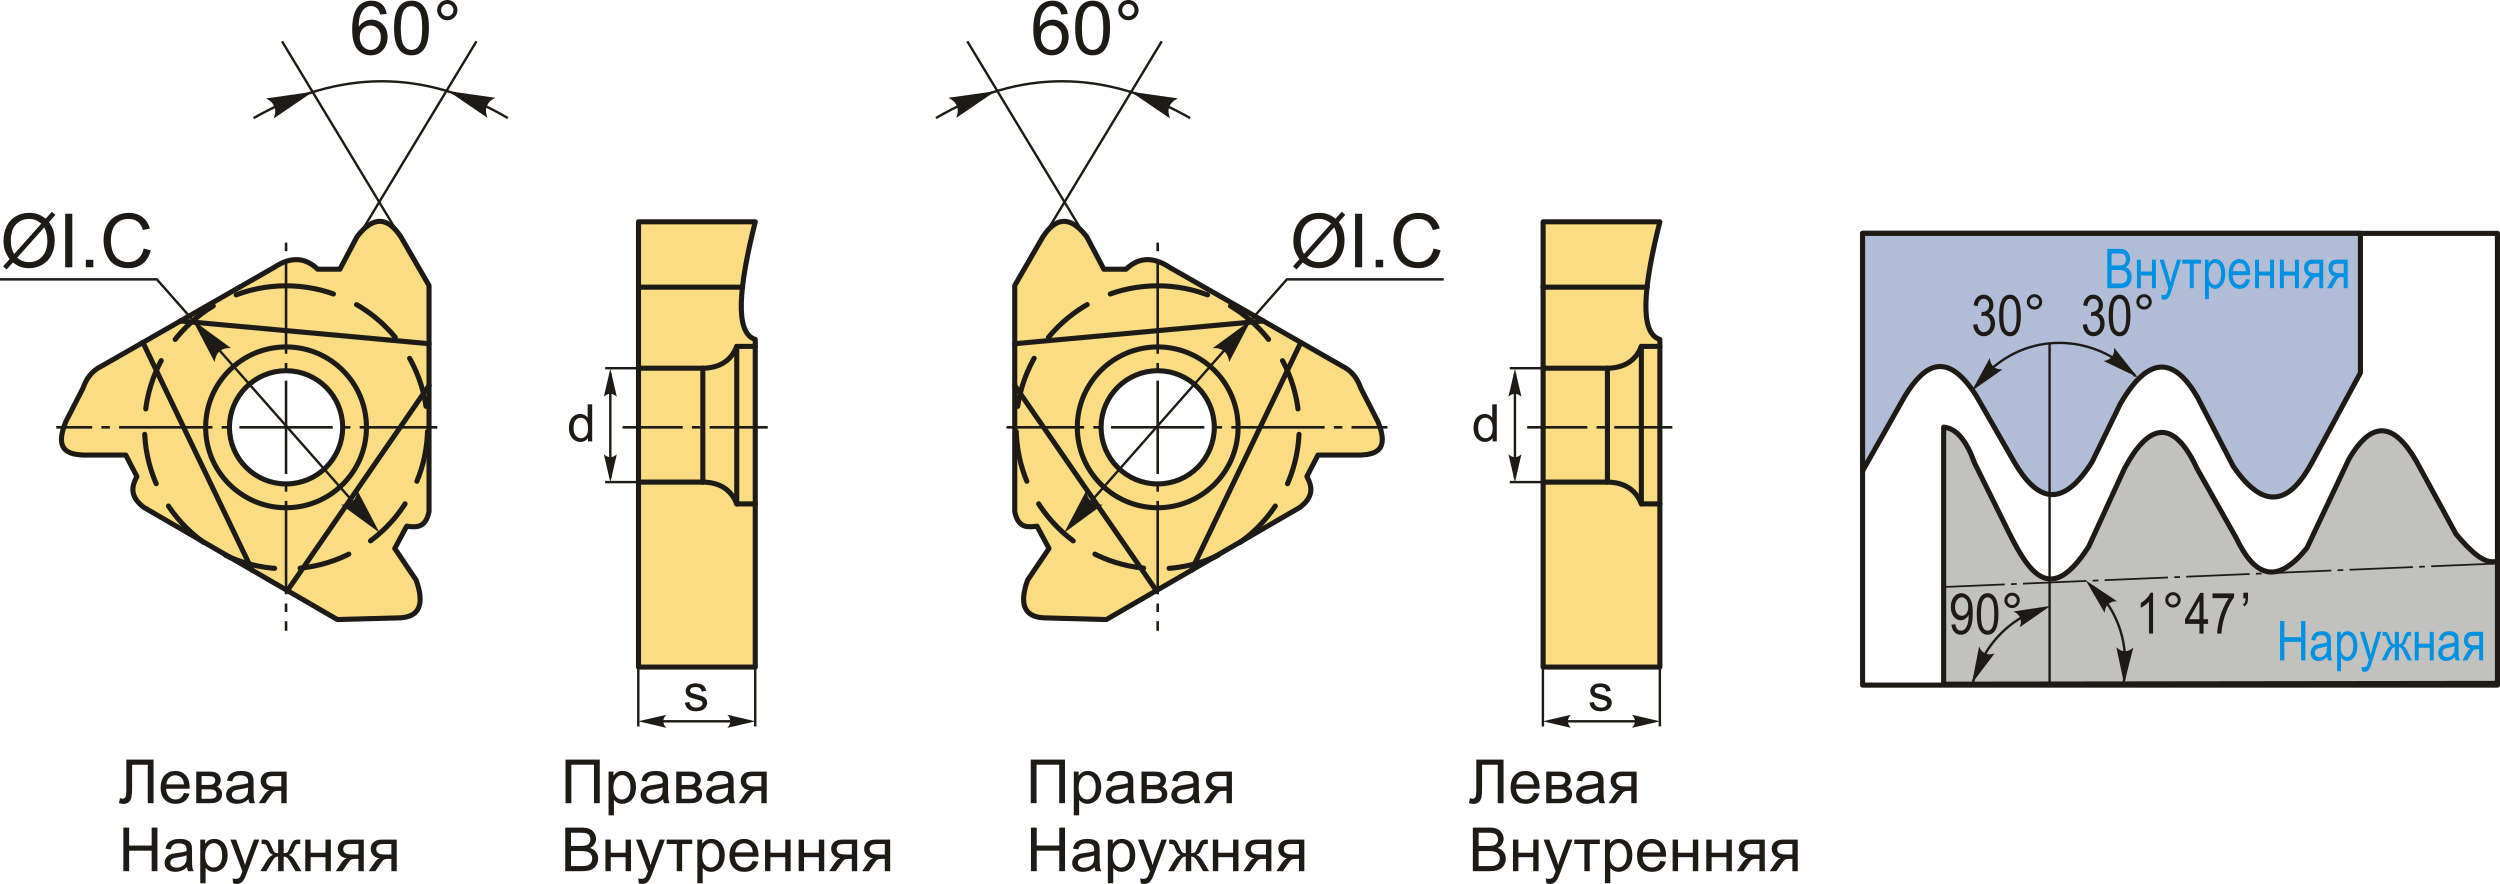 <?xml version="1.0" encoding="UTF-8"?>
<!DOCTYPE svg PUBLIC "-//W3C//DTD SVG 1.1//EN" "http://www.w3.org/Graphics/SVG/1.1/DTD/svg11.dtd">
<!-- Creator: CorelDRAW 2018 (64-Bit) -->
<svg xmlns="http://www.w3.org/2000/svg" xml:space="preserve" width="2452px" height="867px" version="1.1" style="shape-rendering:geometricPrecision; text-rendering:geometricPrecision; image-rendering:optimizeQuality; fill-rule:evenodd; clip-rule:evenodd"
viewBox="0 0 1376.51 486.72"
 xmlns:xlink="http://www.w3.org/1999/xlink">
 <defs>
  <style type="text/css">
   <![CDATA[
    .str2 {stroke:#1E1A16;stroke-width:1.33;stroke-miterlimit:22.926}
    .str0 {stroke:#1E1A16;stroke-width:2.81;stroke-linecap:round;stroke-linejoin:round;stroke-miterlimit:22.926}
    .str3 {stroke:#1E1A16;stroke-width:2.81;stroke-linecap:round;stroke-linejoin:round;stroke-miterlimit:22.926}
    .str1 {stroke:#1E1A16;stroke-width:2.81;stroke-linecap:round;stroke-linejoin:round;stroke-miterlimit:22.926;stroke-dasharray:28.06 14.03}
    .fil1 {fill:none}
    .fil6 {fill:#C1C1C0}
    .fil2 {fill:#1E1A16}
    .fil0 {fill:#FADC82}
    .fil5 {fill:#B1BDD7}
    .fil4 {fill:#1E1A16;fill-rule:nonzero}
    .fil3 {fill:#1E1A16;fill-rule:nonzero}
    .fil7 {fill:#0092E0;fill-rule:nonzero}
   ]]>
  </style>
 </defs>
 <g id="Layer_x0020_1">
  <g id="_2375923867200">
   <g>
    <path class="fil0 str0" d="M223.95 289.72c5.28,0.72 10.43,1.08 12.27,-8.02 0,-41.51 0,-83.01 0,-124.52 -5.19,-8.96 -10.38,-17.92 -15.57,-26.89 -6.71,-10.03 -14.42,-12.36 -24.05,0 -3.15,5.98 -6.29,11.95 -9.44,17.93 -4.08,0 -8.17,0 -12.26,0 -6.29,-5.94 -13.87,-7.67 -24.06,-0.94 -31.6,18.08 -63.2,36.16 -94.8,54.24 -5.3,2.5 -8.48,6.83 -10.38,12.26 -3.14,6.13 -6.29,12.26 -9.43,18.39 -6.15,15.13 0.45,17.92 9.43,18.4 7.86,0 15.73,0 23.59,0 2.04,3.93 4.08,7.86 6.13,11.79 -2.98,5.47 -3.98,11.03 3.77,16.98 35.53,20.6 71.07,41.19 106.6,61.79 11.47,-0.32 22.95,-0.63 34.43,-0.94 10.88,-0.51 13.66,-7.6 8.96,-20.76 -3.93,-5.82 -7.86,-11.63 -11.79,-17.45 2.2,-4.09 4.4,-8.18 6.6,-12.26zm-66.45 -85.6c-17.21,0 -31.17,13.95 -31.17,31.17 0,17.21 13.96,31.16 31.17,31.16 17.22,0 31.17,-13.95 31.17,-31.16 0,-17.22 -13.95,-31.17 -31.17,-31.17z"/>
    <circle class="fil1 str0" cx="157.5" cy="235.29" r="44.27"/>
    <path class="fil1 str1" d="M157.5 157.37c-43.03,0 -77.92,34.88 -77.92,77.92 0,43.03 34.89,77.91 77.92,77.91 43.04,0 77.92,-34.88 77.92,-77.91 0,-43.04 -34.88,-77.92 -77.92,-77.92z"/>
    <line class="fil1 str0" x1="236.22" y1="189.24" x2="99.35" y2= "176.74" />
    <line class="fil1 str0" x1="78.69" y1="188.56" x2="138.83" y2= "313.93" />
    <line class="fil1 str0" x1="158.25" y1="325.19" x2="236.22" y2= "212.26" />
    <g>
     <path class="fil0 str0" d="M351.56 122.13l64.29 0c-8.94,35.57 -11.52,61.19 0,64.77l0 180.4 -64.29 0 0 -245.17z"/>
     <line class="fil1 str0" x1="351.56" y1="158.11" x2="408.88" y2= "158.11" />
     <path class="fil1 str0" d="M415.85 190.73l-10.19 0c-3.19,8.1 -9.44,11.46 -17.51,12.01l-36.59 0"/>
     <path class="fil1 str0" d="M415.85 277.44l-10.19 0c-3.19,-8.1 -9.44,-11.46 -17.51,-12l-36.59 0"/>
     <line class="fil1 str0" x1="386.98" y1="265.44" x2="386.98" y2= "202.74" />
     <line class="fil1 str0" x1="405.66" y1="277.44" x2="405.66" y2= "190.73" />
    </g>
    <g>
     <path id="ось.cdr" class="fil2" d="M30.97 234.57l0 1.43 19.79 0 0 -1.43 -19.79 0zm209.79 1.43l0 -1.43 -42.74 0 0 1.43 42.74 0zm-52.48 -1.43l4.67 0 0 1.43 -4.67 0 0 -1.43zm-66.23 0l4.67 0 0 1.43 -4.67 0 0 -1.43zm61.16 0l-51.42 0 0 1.43 51.42 0 0 -1.43zm-127.38 0l4.67 0 0 1.43 -4.67 0 0 -1.43zm61.16 0l-51.43 0 0 1.43 51.43 0 0 -1.43z"/>
     <path id="ось.cdr_0" class="fil2" d="M156.79 347.31l1.42 0 0 -5.28 -1.42 0 0 5.28zm0 -209.03l0 -4.67 1.42 0 0 4.67 -1.42 0zm0 66.23l0 -4.67 1.42 0 0 4.67 -1.42 0zm0 -61.16l0 51.42 1.42 0 0 -51.42 -1.42 0zm0 127.38l0 -4.67 1.42 0 0 4.67 -1.42 0zm0 -61.16l0 51.43 1.42 0 0 -51.43 -1.42 0zm0 127.39l0 -4.67 1.42 0 0 4.67 -1.42 0zm0 -61.16l0 51.42 1.42 0 0 -51.42 -1.42 0z"/>
    </g>
    <path id="ось.cdr_1" class="fil2" d="M422.74 234.57l0 1.43 -32.02 0 0 -1.43 32.02 0zm-79.95 1.43l0 -1.43 33.12 0 0 1.43 -33.12 0zm42.86 -1.43l-4.67 0 0 1.43 4.67 0 0 -1.43z"/>
    <line class="fil1 str2" x1="351.56" y1="202.74" x2="333.21" y2= "202.74" />
    <line class="fil1 str2" x1="351.56" y1="265.44" x2="333.21" y2= "265.44" />
    <line class="fil1 str2" x1="336.05" y1="205.72" x2="336.05" y2= "262.92" />
    <path id="стрелка.cdr" class="fil3" d="M336.05 203.04l3.58 15.43c-1.11,-1.01 -2.34,-1.68 -3.58,-1.63 -1.32,0.05 -2.32,0.48 -3.59,1.63l3.59 -15.43z"/>
    <path id="стрелка.cdr_2" class="fil3" d="M336.05 265.52l3.58 -15.43c-1.11,1.01 -2.34,1.68 -3.58,1.63 -1.32,-0.05 -2.32,-0.48 -3.59,-1.63l3.59 15.43z"/>
    <path class="fil4" d="M323.73 243.02l0 -1.87c-0.94,1.46 -2.31,2.19 -4.13,2.19 -1.18,0 -2.26,-0.33 -3.24,-0.98 -0.99,-0.64 -1.75,-1.55 -2.3,-2.71 -0.54,-1.16 -0.81,-2.49 -0.81,-4 0,-1.47 0.25,-2.8 0.74,-4.01 0.49,-1.19 1.23,-2.11 2.21,-2.75 0.98,-0.64 2.08,-0.96 3.29,-0.96 0.89,0 1.68,0.19 2.37,0.57 0.7,0.37 1.26,0.87 1.7,1.47l0 -7.33 2.5 0 0 20.38 -2.33 0zm-7.92 -7.37c0,1.89 0.4,3.3 1.2,4.24 0.8,0.93 1.75,1.4 2.83,1.4 1.1,0 2.03,-0.45 2.8,-1.34 0.76,-0.89 1.15,-2.26 1.15,-4.09 0,-2.01 -0.39,-3.49 -1.18,-4.43 -0.78,-0.95 -1.74,-1.42 -2.88,-1.42 -1.12,0 -2.05,0.45 -2.8,1.36 -0.74,0.91 -1.12,2.33 -1.12,4.28z"/>
    <line class="fil1 str2" x1="415.84" y1="359.3" x2="415.84" y2= "399.99" />
    <line class="fil1 str2" x1="355.45" y1="397.15" x2="412.65" y2= "397.15" />
    <path id="стрелка.cdr_3" class="fil3" d="M351.43 397.15l15.42 -3.59c-1.01,1.11 -1.68,2.34 -1.63,3.59 0.06,1.32 0.48,2.32 1.63,3.59l-15.42 -3.59z"/>
    <path id="стрелка.cdr_4" class="fil3" d="M415.92 397.15l-15.43 -3.59c1.01,1.11 1.68,2.34 1.63,3.59 -0.05,1.32 -0.48,2.32 -1.63,3.59l15.43 -3.59z"/>
    <path class="fil4" d="M377.09 386.92l2.48 -0.4c0.14,0.99 0.52,1.75 1.16,2.28 0.64,0.53 1.53,0.79 2.67,0.79 1.15,0 2,-0.23 2.56,-0.7 0.56,-0.47 0.84,-1.02 0.84,-1.65 0,-0.56 -0.25,-1.01 -0.75,-1.33 -0.35,-0.22 -1.21,-0.5 -2.56,-0.85 -1.83,-0.46 -3.1,-0.86 -3.81,-1.19 -0.71,-0.35 -1.25,-0.81 -1.61,-1.41 -0.37,-0.59 -0.55,-1.25 -0.55,-1.97 0,-0.66 0.15,-1.27 0.45,-1.83 0.3,-0.56 0.71,-1.03 1.23,-1.4 0.39,-0.28 0.92,-0.52 1.59,-0.72 0.67,-0.2 1.39,-0.3 2.16,-0.3 1.15,0 2.17,0.17 3.04,0.5 0.88,0.34 1.53,0.79 1.94,1.36 0.42,0.57 0.71,1.34 0.86,2.3l-2.45 0.34c-0.11,-0.77 -0.43,-1.37 -0.96,-1.81 -0.53,-0.43 -1.28,-0.64 -2.25,-0.64 -1.15,0 -1.97,0.19 -2.46,0.57 -0.48,0.38 -0.73,0.82 -0.73,1.33 0,0.33 0.1,0.62 0.3,0.88 0.21,0.27 0.52,0.49 0.96,0.66 0.25,0.1 0.98,0.31 2.21,0.64 1.76,0.47 3,0.86 3.7,1.16 0.7,0.3 1.25,0.74 1.65,1.31 0.4,0.58 0.6,1.29 0.6,2.14 0,0.83 -0.24,1.62 -0.73,2.35 -0.49,0.74 -1.19,1.31 -2.11,1.71 -0.92,0.4 -1.96,0.6 -3.11,0.6 -1.92,0 -3.39,-0.4 -4.39,-1.19 -1.01,-0.8 -1.65,-1.97 -1.93,-3.53z"/>
    <line class="fil1 str2" x1="351.45" y1="359.3" x2="351.45" y2= "399.99" />
    <polyline class="fil1 str2" points="203.35,286.46 86.36,153.82 0,153.82 "/>
    <path id="стрелка.cdr_5" class="fil3" d="M106.04 176.2l12.14 23.17c0.3,-2.43 1.06,-4.28 2.3,-5.55 1.87,-1.62 3.62,-2.27 6.68,-2.18l-21.12 -15.44z"/>
    <path id="стрелка.cdr_6" class="fil3" d="M208.96 293.3l-12.14 -23.18c-0.3,2.44 -1.06,4.28 -2.3,5.56 -1.88,1.61 -3.62,2.26 -6.68,2.18l21.12 15.44z"/>
    <path id="буква.cdr" class="fil3" d="M25.17 120.39l3.37 -3.77 1.98 1.69 -3.53 3.96c1.15,1.71 1.91,3.21 2.32,4.5 0.53,1.69 0.8,3.58 0.8,5.67 0,3.02 -0.62,5.71 -1.83,8.07 -1.22,2.36 -2.93,4.14 -5.13,5.34 -2.21,1.21 -4.54,1.81 -7.02,1.81 -1.85,0 -3.52,-0.26 -5.02,-0.78 -1.15,-0.4 -2.5,-1.18 -4.04,-2.32l-3.39 3.8 -1.98 -1.69 3.54 -3.97c-1.31,-2 -2.19,-3.7 -2.63,-5.12 -0.45,-1.41 -0.67,-3.11 -0.67,-5.09 0,-3.03 0.61,-5.73 1.82,-8.09 1.2,-2.36 2.89,-4.16 5.07,-5.38 2.18,-1.21 4.6,-1.82 7.27,-1.82 1.8,0 3.37,0.24 4.71,0.71 1.36,0.47 2.8,1.3 4.36,2.48zm-2.43 2.72c-1.27,-0.99 -2.37,-1.67 -3.32,-2.04 -0.94,-0.36 -2.04,-0.54 -3.31,-0.54 -2.93,0 -5.35,1 -7.26,2.99 -1.92,1.99 -2.87,4.96 -2.87,8.91 0,1.55 0.14,2.94 0.44,4.14 0.21,0.9 0.66,2 1.34,3.31l14.98 -16.77zm1.64 2.07l-14.92 16.71c1.03,0.85 1.99,1.44 2.85,1.77 1.14,0.45 2.37,0.67 3.69,0.67 2.92,0 5.32,-1.03 7.22,-3.1 1.9,-2.06 2.85,-4.96 2.85,-8.68 0,-2.79 -0.56,-5.24 -1.69,-7.37z"/>
    <polygon id="1" class="fil3" points="35.9,147.17 35.9,117.69 39.81,117.69 39.81,147.17 "/>
    <polygon id="2" class="fil3" points="47.26,147.17 47.26,143.05 51.38,143.05 51.38,147.17 "/>
    <path id="3" class="fil3" d="M79.12 136.83l3.91 0.99c-0.82,3.2 -2.28,5.64 -4.4,7.32 -2.12,1.68 -4.72,2.52 -7.79,2.52 -3.17,0 -5.75,-0.64 -7.74,-1.94 -1.99,-1.29 -3.5,-3.16 -4.53,-5.61 -1.04,-2.46 -1.56,-5.08 -1.56,-7.9 0,-3.07 0.58,-5.74 1.76,-8.03 1.17,-2.28 2.84,-4.02 5,-5.21 2.16,-1.18 4.54,-1.77 7.14,-1.77 2.95,0 5.42,0.75 7.43,2.25 2.01,1.5 3.41,3.61 4.2,6.32l-3.83 0.91c-0.68,-2.14 -1.68,-3.7 -2.97,-4.68 -1.3,-0.98 -2.93,-1.47 -4.9,-1.47 -2.26,0 -4.15,0.54 -5.67,1.63 -1.52,1.08 -2.59,2.54 -3.2,4.37 -0.62,1.83 -0.92,3.72 -0.92,5.66 0,2.51 0.36,4.69 1.09,6.56 0.72,1.87 1.86,3.27 3.39,4.19 1.54,0.93 3.2,1.39 4.99,1.39 2.18,0 4.02,-0.63 5.53,-1.89 1.51,-1.26 2.53,-3.13 3.07,-5.61z"/>
    <line class="fil1 str2" x1="228.43" y1="143.74" x2="155.27" y2= "22.74" />
    <line class="fil1 str2" x1="189.17" y1="143.74" x2="262.34" y2= "22.74" />
    <path class="fil1 str2" d="M279.62 65.02c-46.04,-27.12 -92.7,-26.93 -139.99,0"/>
    <path id="стрелка.cdr_7" class="fil3" d="M172.33 50.51l-21.63 14.73c0.89,-2.29 1.09,-4.27 0.59,-5.99 -0.89,-2.3 -2.13,-3.69 -4.87,-5.06l25.91 -3.68z"/>
    <path id="стрелка.cdr_8" class="fil3" d="M246.8 50.17l21.62 14.74c-0.88,-2.29 -1.08,-4.28 -0.58,-5.99 0.89,-2.31 2.12,-3.7 4.86,-5.07l-25.9 -3.68z"/>
    <path id="буква.cdr_9" class="fil3" d="M212.89 7.7l-3.58 0.29c-0.32,-1.42 -0.78,-2.46 -1.38,-3.1 -0.98,-1.04 -2.19,-1.56 -3.63,-1.56 -1.16,0 -2.19,0.33 -3.08,0.97 -1.14,0.83 -2.03,2.04 -2.7,3.63 -0.65,1.6 -1,3.87 -1.02,6.82 0.87,-1.33 1.94,-2.32 3.2,-2.95 1.26,-0.65 2.58,-0.97 3.97,-0.97 2.41,0 4.47,0.89 6.17,2.67 1.7,1.77 2.55,4.07 2.55,6.89 0,1.85 -0.4,3.57 -1.2,5.16 -0.8,1.59 -1.89,2.8 -3.29,3.65 -1.39,0.84 -2.98,1.27 -4.75,1.27 -3.01,0 -5.47,-1.12 -7.38,-3.33 -1.9,-2.22 -2.86,-5.88 -2.86,-10.97 0,-5.69 1.06,-9.84 3.17,-12.42 1.84,-2.25 4.31,-3.38 7.44,-3.38 2.31,0 4.22,0.65 5.7,1.95 1.49,1.3 2.38,3.09 2.67,5.38zm-14.82 12.72c0,1.25 0.27,2.44 0.8,3.58 0.53,1.14 1.27,2.01 2.21,2.6 0.94,0.6 1.95,0.9 3.01,0.9 1.54,0 2.86,-0.62 3.95,-1.85 1.09,-1.24 1.64,-2.91 1.64,-5.03 0,-2.04 -0.54,-3.64 -1.62,-4.82 -1.07,-1.17 -2.45,-1.76 -4.11,-1.76 -1.64,0 -3.03,0.59 -4.17,1.76 -1.14,1.18 -1.71,2.71 -1.71,4.62z"/>
    <path id="1" class="fil3" d="M216.98 15.43c0,-3.48 0.35,-6.3 1.07,-8.42 0.72,-2.14 1.78,-3.78 3.19,-4.92 1.41,-1.15 3.19,-1.72 5.33,-1.72 1.58,0 2.96,0.32 4.16,0.95 1.2,0.64 2.19,1.56 2.96,2.76 0.76,1.2 1.37,2.66 1.81,4.38 0.44,1.72 0.66,4.05 0.66,6.97 0,3.45 -0.35,6.25 -1.06,8.38 -0.71,2.13 -1.77,3.77 -3.19,4.93 -1.4,1.15 -3.19,1.73 -5.34,1.73 -2.83,0 -5.06,-1.01 -6.68,-3.04 -1.95,-2.47 -2.91,-6.47 -2.91,-12zm3.7 0.01c0,4.85 0.56,8.08 1.7,9.67 1.13,1.6 2.53,2.39 4.19,2.39 1.66,0 3.06,-0.8 4.19,-2.4 1.13,-1.6 1.7,-4.82 1.7,-9.66 0,-4.85 -0.57,-8.08 -1.7,-9.67 -1.12,-1.6 -2.54,-2.39 -4.23,-2.39 -1.66,0 -2.99,0.7 -3.99,2.11 -1.24,1.79 -1.86,5.11 -1.86,9.95z"/>
    <path id="2" class="fil3" d="M240.7 5.56c0,-1.53 0.55,-2.84 1.64,-3.93 1.09,-1.09 2.4,-1.63 3.93,-1.63 1.55,0 2.87,0.54 3.96,1.63 1.08,1.09 1.63,2.4 1.63,3.93 0,1.55 -0.55,2.87 -1.64,3.96 -1.09,1.09 -2.41,1.64 -3.95,1.64 -1.53,0 -2.84,-0.54 -3.93,-1.63 -1.09,-1.09 -1.64,-2.41 -1.64,-3.97zm2.18 0.02c0,0.94 0.33,1.74 1,2.4 0.66,0.67 1.46,1 2.41,1 0.93,0 1.72,-0.33 2.39,-1 0.66,-0.66 0.99,-1.46 0.99,-2.4 0,-0.94 -0.33,-1.74 -0.99,-2.4 -0.67,-0.67 -1.46,-1 -2.39,-1 -0.95,0 -1.75,0.33 -2.41,1 -0.67,0.66 -1,1.46 -1,2.4z"/>
   </g>
   <path class="fil0 str0" d="M570.98 289.72c-5.28,0.72 -10.43,1.08 -12.26,-8.02 0,-41.51 0,-83.01 0,-124.52 5.18,-8.96 10.37,-17.92 15.56,-26.89 6.71,-10.03 14.42,-12.36 24.06,0 3.14,5.98 6.28,11.95 9.43,17.93 4.09,0 8.17,0 12.26,0 6.29,-5.94 13.87,-7.67 24.06,-0.94 31.6,18.08 63.2,36.16 94.8,54.24 5.31,2.5 8.48,6.83 10.38,12.26 3.14,6.13 6.29,12.26 9.43,18.39 6.15,15.13 -0.45,17.92 -9.43,18.4 -7.86,0 -15.72,0 -23.59,0 -2.04,3.93 -4.08,7.86 -6.13,11.79 2.98,5.47 3.98,11.03 -3.77,16.98 -35.53,20.6 -71.06,41.19 -106.6,61.79 -11.47,-0.32 -22.95,-0.63 -34.43,-0.94 -10.88,-0.51 -13.66,-7.6 -8.96,-20.76 3.93,-5.82 7.86,-11.63 11.79,-17.45 -2.2,-4.09 -4.4,-8.18 -6.6,-12.26zm66.45 -85.6c17.21,0 31.17,13.95 31.17,31.17 0,17.21 -13.96,31.16 -31.17,31.16 -17.21,0 -31.17,-13.95 -31.17,-31.16 0,-17.22 13.96,-31.17 31.17,-31.17z"/>
   <circle class="fil1 str0" cx="637.43" cy="235.29" r="44.27"/>
   <path class="fil1 str1" d="M637.43 157.37c43.03,0 77.92,34.88 77.92,77.92 0,43.03 -34.89,77.91 -77.92,77.91 -43.03,0 -77.92,-34.88 -77.92,-77.91 0,-43.04 34.89,-77.92 77.92,-77.92z"/>
   <line class="fil1 str0" x1="558.72" y1="189.24" x2="695.58" y2= "176.74" />
   <line class="fil1 str0" x1="716.25" y1="188.56" x2="656.1" y2= "313.93" />
   <line class="fil1 str0" x1="636.69" y1="325.19" x2="558.72" y2= "212.26" />
   <g>
    <path class="fil0 str0" d="M849.64 122.13l64.29 0c-8.94,35.57 -11.52,61.19 0,64.77l0 180.4 -64.29 0 0 -245.17z"/>
    <line class="fil1 str0" x1="849.64" y1="158.11" x2="906.96" y2= "158.11" />
    <path class="fil1 str0" d="M913.93 190.73l-10.19 0c-3.19,8.1 -9.44,11.46 -17.51,12.01l-36.59 0"/>
    <path class="fil1 str0" d="M913.93 277.44l-10.19 0c-3.19,-8.1 -9.44,-11.46 -17.51,-12l-36.59 0"/>
    <line class="fil1 str0" x1="885.06" y1="265.44" x2="885.06" y2= "202.74" />
    <line class="fil1 str0" x1="903.74" y1="277.44" x2="903.74" y2= "190.73" />
   </g>
   <g>
    <path id="ось.cdr_10" class="fil2" d="M763.96 234.57l0 1.43 -19.79 0 0 -1.43 19.79 0zm-209.78 1.43l0 -1.43 42.73 0 0 1.43 -42.73 0zm52.47 -1.43l-4.67 0 0 1.43 4.67 0 0 -1.43zm66.23 0l-4.67 0 0 1.43 4.67 0 0 -1.43zm-61.16 0l51.42 0 0 1.43 -51.42 0 0 -1.43zm127.39 0l-4.68 0 0 1.43 4.68 0 0 -1.43zm-61.16 0l51.42 0 0 1.43 -51.42 0 0 -1.43z"/>
    <path id="ось.cdr_11" class="fil2" d="M638.14 347.31l-1.42 0 0 -5.28 1.42 0 0 5.28zm0 -209.03l0 -4.67 -1.42 0 0 4.67 1.42 0zm0 66.23l0 -4.67 -1.42 0 0 4.67 1.42 0zm0 -61.16l0 51.42 -1.42 0 0 -51.42 1.42 0zm0 127.38l0 -4.67 -1.42 0 0 4.67 1.42 0zm0 -61.16l0 51.43 -1.42 0 0 -51.43 1.42 0zm0 127.39l0 -4.67 -1.42 0 0 4.67 1.42 0zm0 -61.16l0 51.42 -1.42 0 0 -51.42 1.42 0z"/>
   </g>
   <path id="ось.cdr_12" class="fil2" d="M920.82 234.57l0 1.43 -32.02 0 0 -1.43 32.02 0zm-79.95 1.43l0 -1.43 33.12 0 0 1.43 -33.12 0zm42.86 -1.43l-4.67 0 0 1.43 4.67 0 0 -1.43z"/>
   <line class="fil1 str2" x1="849.64" y1="202.74" x2="831.29" y2= "202.74" />
   <line class="fil1 str2" x1="849.64" y1="265.44" x2="831.29" y2= "265.44" />
   <line class="fil1 str2" x1="834.13" y1="205.72" x2="834.13" y2= "262.92" />
   <path id="стрелка.cdr_13" class="fil3" d="M834.13 203.04l3.58 15.43c-1.11,-1.01 -2.34,-1.68 -3.58,-1.63 -1.33,0.05 -2.32,0.48 -3.59,1.63l3.59 -15.43z"/>
   <path id="стрелка.cdr_14" class="fil3" d="M834.13 265.52l3.58 -15.43c-1.11,1.01 -2.34,1.68 -3.58,1.63 -1.33,-0.05 -2.32,-0.48 -3.59,-1.63l3.59 15.43z"/>
   <path class="fil4" d="M821.81 243.02l0 -1.87c-0.94,1.46 -2.31,2.19 -4.13,2.19 -1.18,0 -2.26,-0.33 -3.24,-0.98 -0.99,-0.64 -1.75,-1.55 -2.3,-2.71 -0.54,-1.16 -0.81,-2.49 -0.81,-4 0,-1.47 0.25,-2.8 0.74,-4.01 0.49,-1.19 1.23,-2.11 2.21,-2.75 0.97,-0.64 2.08,-0.96 3.29,-0.96 0.89,0 1.68,0.19 2.37,0.57 0.7,0.37 1.26,0.87 1.7,1.47l0 -7.33 2.5 0 0 20.38 -2.33 0zm-7.92 -7.37c0,1.89 0.4,3.3 1.2,4.24 0.8,0.93 1.74,1.4 2.83,1.4 1.1,0 2.03,-0.45 2.8,-1.34 0.76,-0.89 1.14,-2.26 1.14,-4.09 0,-2.01 -0.38,-3.49 -1.17,-4.43 -0.78,-0.95 -1.74,-1.42 -2.88,-1.42 -1.12,0 -2.05,0.45 -2.8,1.36 -0.74,0.91 -1.12,2.33 -1.12,4.28z"/>
   <line class="fil1 str2" x1="913.92" y1="359.3" x2="913.92" y2= "399.99" />
   <line class="fil1 str2" x1="853.52" y1="397.15" x2="910.73" y2= "397.15" />
   <path id="стрелка.cdr_15" class="fil3" d="M849.51 397.15l15.42 -3.59c-1.01,1.11 -1.68,2.34 -1.63,3.59 0.05,1.32 0.48,2.32 1.63,3.59l-15.42 -3.59z"/>
   <path id="стрелка.cdr_16" class="fil3" d="M914 397.15l-15.43 -3.59c1.01,1.11 1.68,2.34 1.63,3.59 -0.05,1.32 -0.48,2.32 -1.63,3.59l15.43 -3.59z"/>
   <path class="fil4" d="M875.17 386.92l2.48 -0.4c0.14,0.99 0.52,1.75 1.16,2.28 0.64,0.53 1.53,0.79 2.67,0.79 1.15,0 2,-0.23 2.56,-0.7 0.56,-0.47 0.84,-1.02 0.84,-1.65 0,-0.56 -0.25,-1.01 -0.75,-1.33 -0.35,-0.22 -1.21,-0.5 -2.56,-0.85 -1.84,-0.46 -3.1,-0.86 -3.81,-1.19 -0.71,-0.35 -1.25,-0.81 -1.61,-1.41 -0.37,-0.59 -0.55,-1.25 -0.55,-1.97 0,-0.66 0.15,-1.27 0.45,-1.83 0.3,-0.56 0.71,-1.03 1.23,-1.4 0.39,-0.28 0.92,-0.52 1.59,-0.72 0.67,-0.2 1.39,-0.3 2.16,-0.3 1.15,0 2.17,0.17 3.04,0.5 0.88,0.34 1.53,0.79 1.94,1.36 0.42,0.57 0.71,1.34 0.86,2.3l-2.45 0.34c-0.11,-0.77 -0.43,-1.37 -0.96,-1.81 -0.53,-0.43 -1.28,-0.64 -2.25,-0.64 -1.15,0 -1.97,0.19 -2.46,0.57 -0.49,0.38 -0.73,0.82 -0.73,1.33 0,0.33 0.1,0.62 0.3,0.88 0.21,0.27 0.52,0.49 0.96,0.66 0.25,0.1 0.98,0.31 2.21,0.64 1.76,0.47 2.99,0.86 3.7,1.16 0.7,0.3 1.25,0.74 1.65,1.31 0.4,0.58 0.6,1.29 0.6,2.14 0,0.83 -0.24,1.62 -0.73,2.35 -0.49,0.74 -1.19,1.31 -2.11,1.71 -0.92,0.4 -1.96,0.6 -3.11,0.6 -1.92,0 -3.39,-0.4 -4.39,-1.19 -1.01,-0.8 -1.65,-1.97 -1.93,-3.53z"/>
   <line class="fil1 str2" x1="849.53" y1="359.3" x2="849.53" y2= "399.99" />
   <polyline class="fil1 str2" points="591.58,286.46 708.57,153.82 794.93,153.82 "/>
   <path id="стрелка.cdr_17" class="fil3" d="M688.89 176.2l-12.14 23.17c-0.3,-2.43 -1.06,-4.28 -2.3,-5.55 -1.87,-1.62 -3.62,-2.27 -6.68,-2.18l21.12 -15.44z"/>
   <path id="стрелка.cdr_18" class="fil3" d="M585.98 293.3l12.13 -23.18c0.3,2.44 1.06,4.28 2.31,5.56 1.87,1.61 3.61,2.26 6.68,2.18l-21.12 15.44z"/>
   <path id="буква.cdr_19" class="fil3" d="M735.37 120.39l3.37 -3.77 1.98 1.69 -3.53 3.96c1.15,1.71 1.91,3.21 2.32,4.5 0.53,1.69 0.79,3.58 0.79,5.67 0,3.02 -0.61,5.71 -1.82,8.07 -1.22,2.36 -2.93,4.14 -5.13,5.34 -2.21,1.21 -4.55,1.81 -7.02,1.81 -1.85,0 -3.52,-0.26 -5.02,-0.78 -1.15,-0.4 -2.5,-1.18 -4.04,-2.32l-3.39 3.8 -1.98 -1.69 3.54 -3.97c-1.31,-2 -2.19,-3.7 -2.63,-5.12 -0.45,-1.41 -0.67,-3.11 -0.67,-5.09 0,-3.03 0.61,-5.73 1.81,-8.09 1.21,-2.36 2.9,-4.16 5.08,-5.38 2.18,-1.21 4.6,-1.82 7.27,-1.82 1.8,0 3.37,0.24 4.71,0.71 1.36,0.47 2.8,1.3 4.36,2.48zm-2.43 2.72c-1.27,-0.99 -2.37,-1.67 -3.32,-2.04 -0.94,-0.36 -2.04,-0.54 -3.31,-0.54 -2.93,0 -5.36,1 -7.26,2.99 -1.92,1.99 -2.87,4.96 -2.87,8.91 0,1.55 0.14,2.94 0.44,4.14 0.21,0.9 0.66,2 1.34,3.31l14.98 -16.77zm1.64 2.07l-14.92 16.71c1.03,0.85 1.99,1.44 2.85,1.77 1.14,0.45 2.37,0.67 3.69,0.67 2.92,0 5.32,-1.03 7.22,-3.1 1.9,-2.06 2.85,-4.96 2.85,-8.68 0,-2.79 -0.56,-5.24 -1.69,-7.37z"/>
   <polygon id="1" class="fil3" points="746.1,147.17 746.1,117.69 750.01,117.69 750.01,147.17 "/>
   <polygon id="2" class="fil3" points="757.46,147.17 757.46,143.05 761.58,143.05 761.58,147.17 "/>
   <path id="3" class="fil3" d="M789.32 136.83l3.91 0.99c-0.82,3.2 -2.28,5.64 -4.41,7.32 -2.12,1.68 -4.71,2.52 -7.78,2.52 -3.17,0 -5.75,-0.64 -7.74,-1.94 -1.99,-1.29 -3.5,-3.16 -4.53,-5.61 -1.04,-2.46 -1.56,-5.08 -1.56,-7.9 0,-3.07 0.58,-5.74 1.76,-8.03 1.17,-2.28 2.84,-4.02 5,-5.21 2.16,-1.18 4.54,-1.77 7.14,-1.77 2.95,0 5.42,0.75 7.43,2.25 2.01,1.5 3.41,3.61 4.2,6.32l-3.83 0.91c-0.68,-2.14 -1.68,-3.7 -2.97,-4.68 -1.3,-0.98 -2.93,-1.47 -4.9,-1.47 -2.26,0 -4.15,0.54 -5.67,1.63 -1.52,1.08 -2.59,2.54 -3.2,4.37 -0.62,1.83 -0.93,3.72 -0.93,5.66 0,2.51 0.37,4.69 1.1,6.56 0.72,1.87 1.86,3.27 3.39,4.19 1.54,0.93 3.2,1.39 4.99,1.39 2.18,0 4.02,-0.63 5.53,-1.89 1.51,-1.26 2.53,-3.13 3.07,-5.61z"/>
   <line class="fil1 str2" x1="566.5" y1="143.74" x2="639.66" y2= "22.74" />
   <line class="fil1 str2" x1="605.76" y1="143.74" x2="532.59" y2= "22.74" />
   <path class="fil1 str2" d="M515.32 65.02c46.03,-27.12 92.69,-26.93 139.98,0"/>
   <path id="стрелка.cdr_20" class="fil3" d="M622.61 50.51l21.62 14.73c-0.89,-2.29 -1.09,-4.27 -0.59,-5.99 0.89,-2.3 2.13,-3.69 4.87,-5.06l-25.9 -3.68z"/>
   <path id="стрелка.cdr_21" class="fil3" d="M548.13 50.17l-21.62 14.74c0.88,-2.29 1.08,-4.28 0.59,-5.99 -0.9,-2.31 -2.13,-3.7 -4.87,-5.07l25.9 -3.68z"/>
   <path id="буква.cdr_22" class="fil3" d="M587.91 7.7l-3.58 0.29c-0.33,-1.42 -0.79,-2.46 -1.38,-3.1 -0.98,-1.04 -2.2,-1.56 -3.64,-1.56 -1.16,0 -2.19,0.33 -3.07,0.97 -1.14,0.83 -2.03,2.04 -2.7,3.63 -0.66,1.6 -1,3.87 -1.03,6.82 0.87,-1.33 1.94,-2.32 3.21,-2.95 1.26,-0.65 2.58,-0.97 3.96,-0.97 2.42,0 4.48,0.89 6.18,2.67 1.69,1.77 2.54,4.07 2.54,6.89 0,1.85 -0.39,3.57 -1.19,5.16 -0.8,1.59 -1.89,2.8 -3.29,3.65 -1.4,0.84 -2.98,1.27 -4.75,1.27 -3.02,0 -5.48,-1.12 -7.39,-3.33 -1.9,-2.22 -2.85,-5.88 -2.85,-10.97 0,-5.69 1.06,-9.84 3.16,-12.42 1.84,-2.25 4.32,-3.38 7.44,-3.38 2.32,0 4.23,0.65 5.71,1.95 1.48,1.3 2.37,3.09 2.67,5.38zm-14.82 12.72c0,1.25 0.27,2.44 0.79,3.58 0.53,1.14 1.27,2.01 2.21,2.6 0.95,0.6 1.95,0.9 3.02,0.9 1.54,0 2.86,-0.62 3.95,-1.85 1.09,-1.24 1.64,-2.91 1.64,-5.03 0,-2.04 -0.54,-3.64 -1.62,-4.82 -1.08,-1.17 -2.45,-1.76 -4.12,-1.76 -1.63,0 -3.02,0.59 -4.16,1.76 -1.14,1.18 -1.71,2.71 -1.71,4.62z"/>
   <path id="1" class="fil3" d="M591.99 15.43c0,-3.48 0.36,-6.3 1.07,-8.42 0.72,-2.14 1.79,-3.78 3.2,-4.92 1.41,-1.15 3.18,-1.72 5.32,-1.72 1.58,0 2.97,0.32 4.17,0.95 1.19,0.64 2.18,1.56 2.95,2.76 0.77,1.2 1.37,2.66 1.81,4.38 0.45,1.72 0.67,4.05 0.67,6.97 0,3.45 -0.36,6.25 -1.07,8.38 -0.7,2.13 -1.77,3.77 -3.18,4.93 -1.41,1.15 -3.19,1.73 -5.35,1.73 -2.83,0 -5.06,-1.01 -6.68,-3.04 -1.94,-2.47 -2.91,-6.47 -2.91,-12zm3.71 0.01c0,4.85 0.56,8.08 1.69,9.67 1.13,1.6 2.53,2.39 4.19,2.39 1.67,0 3.07,-0.8 4.2,-2.4 1.13,-1.6 1.69,-4.82 1.69,-9.66 0,-4.85 -0.56,-8.08 -1.69,-9.67 -1.13,-1.6 -2.54,-2.39 -4.24,-2.39 -1.66,0 -2.99,0.7 -3.98,2.11 -1.24,1.79 -1.86,5.11 -1.86,9.95z"/>
   <path id="2" class="fil3" d="M615.71 5.56c0,-1.53 0.55,-2.84 1.64,-3.93 1.1,-1.09 2.41,-1.63 3.94,-1.63 1.55,0 2.86,0.54 3.96,1.63 1.08,1.09 1.62,2.4 1.62,3.93 0,1.55 -0.55,2.87 -1.64,3.96 -1.09,1.09 -2.41,1.64 -3.94,1.64 -1.53,0 -2.84,-0.54 -3.94,-1.63 -1.09,-1.09 -1.64,-2.41 -1.64,-3.97zm2.19 0.02c0,0.94 0.33,1.74 0.99,2.4 0.67,0.67 1.47,1 2.42,1 0.92,0 1.72,-0.33 2.38,-1 0.67,-0.66 1,-1.46 1,-2.4 0,-0.94 -0.33,-1.74 -1,-2.4 -0.66,-0.67 -1.46,-1 -2.38,-1 -0.95,0 -1.75,0.33 -2.42,1 -0.66,0.66 -0.99,1.46 -0.99,2.4z"/>
   <polygon class="fil4" points="567.54,418.24 586.38,418.24 586.38,442.24 583.2,442.24 583.2,421.05 570.73,421.05 570.73,442.24 567.54,442.24 "/>
   <path id="1" class="fil4" d="M591.23 448.91l0 -24.07 2.68 0 0 2.29c0.64,-0.89 1.35,-1.55 2.15,-1.99 0.79,-0.44 1.76,-0.67 2.89,-0.67 1.49,0 2.8,0.38 3.93,1.15 1.13,0.76 1.99,1.83 2.57,3.22 0.58,1.39 0.87,2.91 0.87,4.57 0,1.77 -0.32,3.37 -0.96,4.79 -0.64,1.42 -1.56,2.51 -2.78,3.27 -1.21,0.75 -2.49,1.13 -3.83,1.13 -0.99,0 -1.87,-0.2 -2.65,-0.62 -0.78,-0.41 -1.41,-0.93 -1.92,-1.56l0 8.49 -2.95 0zm2.68 -15.27c0,2.23 0.46,3.88 1.36,4.95 0.9,1.07 2,1.6 3.28,1.6 1.31,0 2.43,-0.55 3.35,-1.66 0.94,-1.1 1.4,-2.81 1.4,-5.13 0,-2.21 -0.45,-3.87 -1.36,-4.97 -0.91,-1.1 -2,-1.65 -3.26,-1.65 -1.25,0 -2.36,0.59 -3.32,1.76 -0.96,1.17 -1.45,2.87 -1.45,5.1z"/>
   <path id="2" class="fil4" d="M621.24 440.06c-1.1,0.93 -2.15,1.58 -3.17,1.97 -1.01,0.39 -2.09,0.57 -3.25,0.57 -1.91,0 -3.38,-0.46 -4.41,-1.39 -1.03,-0.93 -1.54,-2.12 -1.54,-3.57 0,-0.84 0.19,-1.62 0.58,-2.33 0.39,-0.7 0.9,-1.26 1.53,-1.68 0.63,-0.43 1.33,-0.75 2.12,-0.97 0.58,-0.15 1.46,-0.29 2.62,-0.44 2.38,-0.28 4.14,-0.62 5.26,-1.01 0.02,-0.4 0.02,-0.66 0.02,-0.77 0,-1.19 -0.28,-2.04 -0.84,-2.53 -0.75,-0.66 -1.87,-0.99 -3.36,-0.99 -1.39,0 -2.42,0.24 -3.08,0.73 -0.66,0.49 -1.15,1.35 -1.47,2.59l-2.88 -0.41c0.26,-1.23 0.69,-2.23 1.3,-2.99 0.6,-0.76 1.47,-1.34 2.61,-1.75 1.14,-0.41 2.46,-0.62 3.96,-0.62 1.48,0 2.69,0.18 3.63,0.53 0.93,0.35 1.61,0.79 2.05,1.32 0.43,0.53 0.74,1.2 0.92,2.01 0.09,0.5 0.14,1.4 0.14,2.71l0 3.91c0,2.73 0.07,4.45 0.19,5.19 0.12,0.73 0.36,1.43 0.72,2.1l-3.08 0c-0.3,-0.62 -0.49,-1.35 -0.57,-2.18zm-0.24 -6.54c-1.07,0.44 -2.68,0.81 -4.82,1.11 -1.22,0.17 -2.08,0.37 -2.58,0.58 -0.51,0.22 -0.89,0.54 -1.17,0.95 -0.27,0.42 -0.41,0.89 -0.41,1.4 0,0.78 0.3,1.43 0.89,1.95 0.6,0.52 1.47,0.78 2.62,0.78 1.13,0 2.14,-0.24 3.03,-0.74 0.88,-0.49 1.54,-1.17 1.95,-2.02 0.32,-0.67 0.47,-1.65 0.47,-2.94l0.02 -1.07z"/>
   <path id="3" class="fil4" d="M628.52 424.84l6.78 0c1.67,0 2.91,0.14 3.72,0.42 0.81,0.28 1.51,0.79 2.09,1.53 0.59,0.75 0.88,1.64 0.88,2.68 0,0.83 -0.17,1.55 -0.52,2.17 -0.34,0.62 -0.86,1.14 -1.55,1.55 0.82,0.28 1.49,0.78 2.04,1.53 0.53,0.75 0.8,1.63 0.8,2.66 -0.11,1.64 -0.7,2.87 -1.77,3.66 -1.06,0.8 -2.62,1.2 -4.65,1.2l-7.82 0 0 -17.4zm2.94 7.34l3.13 0c1.25,0 2.11,-0.07 2.57,-0.19 0.47,-0.14 0.89,-0.4 1.26,-0.8 0.37,-0.4 0.55,-0.88 0.55,-1.44 0,-0.92 -0.32,-1.56 -0.96,-1.92 -0.65,-0.36 -1.76,-0.54 -3.32,-0.54l-3.23 0 0 4.89zm0 7.64l3.88 0c1.66,0 2.81,-0.19 3.43,-0.58 0.62,-0.39 0.94,-1.05 0.97,-2.01 0,-0.55 -0.18,-1.07 -0.53,-1.55 -0.37,-0.47 -0.84,-0.77 -1.41,-0.9 -0.58,-0.12 -1.5,-0.19 -2.78,-0.19l-3.56 0 0 5.23z"/>
   <path id="4" class="fil4" d="M657.31 440.06c-1.09,0.93 -2.15,1.58 -3.16,1.97 -1.01,0.39 -2.09,0.57 -3.26,0.57 -1.91,0 -3.38,-0.46 -4.4,-1.39 -1.03,-0.93 -1.55,-2.12 -1.55,-3.57 0,-0.84 0.2,-1.62 0.58,-2.33 0.4,-0.7 0.9,-1.26 1.53,-1.68 0.63,-0.43 1.34,-0.75 2.12,-0.97 0.58,-0.15 1.46,-0.29 2.63,-0.44 2.38,-0.28 4.14,-0.62 5.26,-1.01 0.01,-0.4 0.02,-0.66 0.02,-0.77 0,-1.19 -0.28,-2.04 -0.84,-2.53 -0.75,-0.66 -1.88,-0.99 -3.36,-0.99 -1.39,0 -2.42,0.24 -3.08,0.73 -0.67,0.49 -1.15,1.35 -1.47,2.59l-2.88 -0.41c0.26,-1.23 0.69,-2.23 1.29,-2.99 0.61,-0.76 1.48,-1.34 2.62,-1.75 1.13,-0.41 2.45,-0.62 3.95,-0.62 1.49,0 2.7,0.18 3.63,0.53 0.93,0.35 1.62,0.79 2.05,1.32 0.44,0.53 0.75,1.2 0.92,2.01 0.1,0.5 0.15,1.4 0.15,2.71l0 3.91c0,2.73 0.06,4.45 0.18,5.19 0.12,0.73 0.37,1.43 0.72,2.1l-3.08 0c-0.29,-0.62 -0.48,-1.35 -0.57,-2.18zm-0.23 -6.54c-1.08,0.44 -2.68,0.81 -4.83,1.11 -1.22,0.17 -2.08,0.37 -2.58,0.58 -0.5,0.22 -0.89,0.54 -1.16,0.95 -0.28,0.42 -0.42,0.89 -0.42,1.4 0,0.78 0.3,1.43 0.9,1.95 0.6,0.52 1.47,0.78 2.61,0.78 1.14,0 2.15,-0.24 3.04,-0.74 0.88,-0.49 1.53,-1.17 1.95,-2.02 0.31,-0.67 0.47,-1.65 0.47,-2.94l0.02 -1.07z"/>
   <path id="5" class="fil4" d="M678.3 424.84l0 17.4 -2.95 0 0 -6.77 -1.7 0c-1.03,0 -1.8,0.13 -2.31,0.4 -0.51,0.28 -1.25,1.13 -2.23,2.58l-2.59 3.79 -3.66 0 3.19 -4.67c0.97,-1.43 1.94,-2.24 2.91,-2.42 -1.68,-0.23 -2.93,-0.84 -3.75,-1.82 -0.81,-0.99 -1.22,-2.12 -1.22,-3.4 0,-1.51 0.53,-2.74 1.6,-3.68 1.06,-0.94 2.61,-1.41 4.63,-1.41l8.08 0zm-2.95 2.45l-4.19 0c-1.75,0 -2.89,0.27 -3.4,0.82 -0.5,0.55 -0.76,1.19 -0.76,1.92 0,1.04 0.38,1.8 1.13,2.29 0.74,0.49 2.06,0.73 3.96,0.73l3.26 0 0 -5.76z"/>
   <polygon id="6" class="fil4" points="567.64,479.68 567.64,455.68 570.83,455.68 570.83,465.57 583.23,465.57 583.23,455.68 586.41,455.68 586.41,479.68 583.23,479.68 583.23,468.39 570.83,468.39 570.83,479.68 "/>
   <path id="7" class="fil4" d="M602.71 477.5c-1.1,0.93 -2.15,1.59 -3.16,1.97 -1.02,0.39 -2.1,0.58 -3.26,0.58 -1.91,0 -3.38,-0.46 -4.41,-1.4 -1.03,-0.92 -1.54,-2.11 -1.54,-3.56 0,-0.85 0.2,-1.63 0.58,-2.33 0.39,-0.7 0.9,-1.26 1.53,-1.69 0.63,-0.42 1.33,-0.75 2.12,-0.96 0.58,-0.16 1.46,-0.3 2.62,-0.45 2.38,-0.27 4.14,-0.62 5.27,-1.01 0.01,-0.4 0.01,-0.66 0.01,-0.76 0,-1.2 -0.28,-2.04 -0.83,-2.53 -0.76,-0.67 -1.88,-1 -3.37,-1 -1.39,0 -2.42,0.25 -3.08,0.73 -0.66,0.49 -1.15,1.35 -1.47,2.59l-2.88 -0.4c0.26,-1.24 0.7,-2.24 1.3,-3 0.6,-0.75 1.47,-1.34 2.61,-1.75 1.14,-0.41 2.46,-0.61 3.96,-0.61 1.48,0 2.7,0.17 3.63,0.52 0.93,0.35 1.61,0.79 2.05,1.32 0.43,0.53 0.74,1.2 0.92,2.01 0.1,0.5 0.15,1.41 0.15,2.71l0 3.91c0,2.73 0.06,4.46 0.18,5.19 0.12,0.73 0.36,1.43 0.72,2.1l-3.08 0c-0.3,-0.62 -0.49,-1.35 -0.57,-2.18zm-0.24 -6.53c-1.07,0.43 -2.68,0.8 -4.82,1.1 -1.22,0.18 -2.08,0.37 -2.58,0.59 -0.51,0.22 -0.89,0.53 -1.17,0.95 -0.27,0.42 -0.41,0.88 -0.41,1.39 0,0.78 0.3,1.43 0.89,1.95 0.6,0.52 1.47,0.79 2.62,0.79 1.13,0 2.14,-0.25 3.03,-0.75 0.88,-0.49 1.54,-1.16 1.95,-2.02 0.32,-0.66 0.48,-1.64 0.48,-2.93l0.01 -1.07z"/>
   <path id="8" class="fil4" d="M609.99 486.35l0 -24.06 2.68 0 0 2.28c0.63,-0.88 1.34,-1.55 2.14,-1.99 0.8,-0.44 1.76,-0.66 2.9,-0.66 1.48,0 2.79,0.38 3.92,1.14 1.14,0.76 1.99,1.84 2.57,3.22 0.58,1.4 0.87,2.92 0.87,4.57 0,1.78 -0.32,3.37 -0.96,4.8 -0.63,1.42 -1.56,2.51 -2.78,3.27 -1.21,0.75 -2.49,1.13 -3.83,1.13 -0.98,0 -1.87,-0.21 -2.64,-0.62 -0.78,-0.41 -1.42,-0.93 -1.92,-1.57l0 8.49 -2.95 0zm2.68 -15.26c0,2.23 0.45,3.88 1.35,4.94 0.9,1.07 2,1.61 3.28,1.61 1.31,0 2.43,-0.56 3.36,-1.66 0.93,-1.11 1.39,-2.82 1.39,-5.14 0,-2.21 -0.45,-3.86 -1.36,-4.96 -0.91,-1.1 -1.99,-1.65 -3.26,-1.65 -1.25,0 -2.35,0.59 -3.32,1.75 -0.96,1.18 -1.44,2.87 -1.44,5.11z"/>
   <path id="9" class="fil4" d="M628.12 486.37l-0.34 -2.73c0.65,0.17 1.21,0.26 1.69,0.26 0.66,0 1.18,-0.11 1.58,-0.33 0.39,-0.21 0.72,-0.52 0.97,-0.91 0.18,-0.3 0.48,-1.03 0.9,-2.2 0.05,-0.16 0.14,-0.4 0.26,-0.72l-6.6 -17.45 3.15 0 3.63 10.04c0.47,1.27 0.89,2.61 1.27,4.02 0.34,-1.33 0.74,-2.64 1.21,-3.92l3.71 -10.14 2.94 0 -6.57 17.69c-0.71,1.91 -1.27,3.21 -1.66,3.93 -0.53,0.97 -1.13,1.68 -1.81,2.13 -0.68,0.46 -1.49,0.68 -2.43,0.68 -0.57,0 -1.2,-0.12 -1.9,-0.35z"/>
   <path id="10" class="fil4" d="M655.91 462.29l0 7.5c0.95,0 1.62,-0.18 2.01,-0.53 0.38,-0.36 0.93,-1.4 1.65,-3.14 0.67,-1.66 1.28,-2.71 1.83,-3.16 0.53,-0.45 1.38,-0.67 2.55,-0.67l1.08 0 0 2.42 -0.8 -0.01c-0.79,0 -1.29,0.12 -1.5,0.34 -0.23,0.25 -0.59,0.96 -1.06,2.15 -0.43,1.14 -0.83,1.92 -1.2,2.36 -0.37,0.44 -0.95,0.84 -1.73,1.2 1.27,0.34 2.51,1.52 3.72,3.54l3.24 5.39 -3.24 0 -3.15 -5.38c-0.65,-1.1 -1.21,-1.81 -1.69,-2.16 -0.48,-0.34 -1.05,-0.5 -1.71,-0.5l0 8.04 -3.02 0 0 -8.04c-0.65,0 -1.21,0.16 -1.69,0.5 -0.48,0.33 -1.04,1.05 -1.67,2.16l-3.18 5.38 -3.24 0 3.22 -5.39c1.22,-2.02 2.47,-3.2 3.75,-3.54 -0.87,-0.4 -1.49,-0.85 -1.83,-1.32 -0.36,-0.47 -0.88,-1.61 -1.57,-3.4 -0.24,-0.61 -0.5,-0.97 -0.78,-1.11 -0.28,-0.14 -0.7,-0.21 -1.26,-0.21 -0.14,0 -0.43,0.01 -0.86,0.02l0 -2.44 0.4 0c1.14,0 1.94,0.06 2.41,0.2 0.46,0.14 0.87,0.43 1.24,0.87 0.37,0.44 0.84,1.35 1.42,2.76 0.71,1.71 1.26,2.75 1.64,3.12 0.38,0.37 1.05,0.55 2,0.55l0 -7.5 3.02 0z"/>
   <polygon id="11" class="fil4" points="667.81,462.29 670.76,462.29 670.76,469.52 678.94,469.52 678.94,462.29 681.89,462.29 681.89,479.68 678.94,479.68 678.94,471.97 670.76,471.97 670.76,479.68 667.81,479.68 "/>
   <path id="12" class="fil4" d="M700.02 462.29l0 17.39 -2.95 0 0 -6.77 -1.69 0c-1.04,0 -1.81,0.13 -2.32,0.41 -0.5,0.27 -1.25,1.13 -2.22,2.57l-2.6 3.79 -3.65 0 3.18 -4.67c0.98,-1.43 1.95,-2.23 2.91,-2.42 -1.68,-0.23 -2.93,-0.84 -3.74,-1.82 -0.82,-0.98 -1.23,-2.12 -1.23,-3.4 0,-1.51 0.53,-2.73 1.6,-3.67 1.07,-0.95 2.61,-1.41 4.64,-1.41l8.07 0zm-2.95 2.44l-4.19 0c-1.75,0 -2.88,0.28 -3.39,0.82 -0.51,0.55 -0.76,1.19 -0.76,1.92 0,1.04 0.37,1.81 1.12,2.3 0.74,0.48 2.07,0.73 3.97,0.73l3.25 0 0 -5.77z"/>
   <path id="13" class="fil4" d="M718.17 462.29l0 17.39 -2.95 0 0 -6.77 -1.69 0c-1.04,0 -1.81,0.13 -2.32,0.41 -0.5,0.27 -1.25,1.13 -2.23,2.57l-2.59 3.79 -3.65 0 3.18 -4.67c0.98,-1.43 1.95,-2.23 2.91,-2.42 -1.68,-0.23 -2.93,-0.84 -3.74,-1.82 -0.82,-0.98 -1.23,-2.12 -1.23,-3.4 0,-1.51 0.53,-2.73 1.6,-3.67 1.07,-0.95 2.61,-1.41 4.64,-1.41l8.07 0zm-2.95 2.44l-4.19 0c-1.75,0 -2.88,0.28 -3.39,0.82 -0.51,0.55 -0.76,1.19 -0.76,1.92 0,1.04 0.37,1.81 1.12,2.3 0.74,0.48 2.07,0.73 3.97,0.73l3.25 0 0 -5.77z"/>
   <path class="fil4" d="M812.86 418.24l14.99 0 0 24 -3.19 0 0 -21.19 -8.61 0 0 12.37c0,2.51 -0.12,4.35 -0.35,5.51 -0.24,1.18 -0.74,2.08 -1.49,2.74 -0.75,0.64 -1.72,0.97 -2.87,0.97 -0.71,0 -1.55,-0.15 -2.53,-0.44l0.57 -2.81c0.52,0.27 0.96,0.4 1.33,0.4 0.72,0 1.26,-0.27 1.62,-0.81 0.36,-0.54 0.53,-1.82 0.53,-3.83l0 -16.91z"/>
   <path id="1" class="fil4" d="M844.58 436.61l3.05 0.4c-0.47,1.77 -1.36,3.15 -2.66,4.13 -1.29,0.97 -2.95,1.46 -4.96,1.46 -2.54,0 -4.55,-0.78 -6.04,-2.34 -1.48,-1.56 -2.22,-3.76 -2.22,-6.58 0,-2.91 0.74,-5.18 2.25,-6.79 1.5,-1.61 3.45,-2.42 5.85,-2.42 2.31,0 4.21,0.79 5.68,2.37 1.46,1.58 2.2,3.81 2.2,6.67 0,0.17 0,0.44 -0.01,0.78l-12.96 0c0.11,1.91 0.65,3.37 1.62,4.38 0.97,1.01 2.18,1.52 3.63,1.52 1.07,0 2,-0.28 2.76,-0.85 0.76,-0.57 1.36,-1.48 1.81,-2.73zm-9.65 -4.73l9.68 0c-0.12,-1.46 -0.5,-2.56 -1.11,-3.29 -0.93,-1.14 -2.15,-1.7 -3.64,-1.7 -1.35,0 -2.48,0.45 -3.41,1.35 -0.91,0.91 -1.42,2.12 -1.52,3.64z"/>
   <path id="2" class="fil4" d="M851.36 424.84l6.79 0c1.66,0 2.9,0.14 3.72,0.42 0.81,0.28 1.5,0.79 2.08,1.53 0.59,0.75 0.88,1.64 0.88,2.68 0,0.83 -0.17,1.55 -0.51,2.17 -0.35,0.62 -0.86,1.14 -1.56,1.55 0.82,0.28 1.5,0.78 2.04,1.53 0.53,0.75 0.8,1.63 0.8,2.66 -0.1,1.64 -0.7,2.87 -1.76,3.66 -1.07,0.8 -2.62,1.2 -4.66,1.2l-7.82 0 0 -17.4zm2.95 7.34l3.13 0c1.24,0 2.1,-0.07 2.56,-0.19 0.47,-0.14 0.89,-0.4 1.26,-0.8 0.37,-0.4 0.56,-0.88 0.56,-1.44 0,-0.92 -0.33,-1.56 -0.97,-1.92 -0.65,-0.36 -1.76,-0.54 -3.32,-0.54l-3.22 0 0 4.89zm0 7.64l3.87 0c1.66,0 2.81,-0.19 3.43,-0.58 0.62,-0.39 0.94,-1.05 0.98,-2.01 0,-0.55 -0.18,-1.07 -0.54,-1.55 -0.36,-0.47 -0.83,-0.77 -1.41,-0.9 -0.57,-0.12 -1.5,-0.19 -2.77,-0.19l-3.56 0 0 5.23z"/>
   <path id="3" class="fil4" d="M880.15 440.06c-1.09,0.93 -2.15,1.58 -3.16,1.97 -1.01,0.39 -2.09,0.57 -3.25,0.57 -1.91,0 -3.38,-0.46 -4.41,-1.39 -1.03,-0.93 -1.54,-2.12 -1.54,-3.57 0,-0.84 0.19,-1.62 0.58,-2.33 0.39,-0.7 0.9,-1.26 1.52,-1.68 0.63,-0.43 1.34,-0.75 2.13,-0.97 0.58,-0.15 1.45,-0.29 2.62,-0.44 2.38,-0.28 4.14,-0.62 5.26,-1.01 0.01,-0.4 0.02,-0.66 0.02,-0.77 0,-1.19 -0.28,-2.04 -0.84,-2.53 -0.75,-0.66 -1.87,-0.99 -3.36,-0.99 -1.39,0 -2.42,0.24 -3.08,0.73 -0.66,0.49 -1.15,1.35 -1.47,2.59l-2.88 -0.41c0.26,-1.23 0.69,-2.23 1.3,-2.99 0.6,-0.76 1.47,-1.34 2.61,-1.75 1.13,-0.41 2.46,-0.62 3.95,-0.62 1.49,0 2.7,0.18 3.64,0.53 0.92,0.35 1.61,0.79 2.05,1.32 0.43,0.53 0.74,1.2 0.92,2.01 0.09,0.5 0.14,1.4 0.14,2.71l0 3.91c0,2.73 0.06,4.45 0.19,5.19 0.11,0.73 0.36,1.43 0.72,2.1l-3.09 0c-0.29,-0.62 -0.48,-1.35 -0.57,-2.18zm-0.23 -6.54c-1.07,0.44 -2.68,0.81 -4.83,1.11 -1.21,0.17 -2.07,0.37 -2.58,0.58 -0.5,0.22 -0.89,0.54 -1.16,0.95 -0.27,0.42 -0.41,0.89 -0.41,1.4 0,0.78 0.29,1.43 0.89,1.95 0.6,0.52 1.47,0.78 2.62,0.78 1.13,0 2.14,-0.24 3.03,-0.74 0.88,-0.49 1.53,-1.17 1.95,-2.02 0.32,-0.67 0.47,-1.65 0.47,-2.94l0.02 -1.07z"/>
   <path id="4" class="fil4" d="M901.14 424.84l0 17.4 -2.95 0 0 -6.77 -1.7 0c-1.03,0 -1.8,0.13 -2.31,0.4 -0.51,0.28 -1.25,1.13 -2.23,2.58l-2.59 3.79 -3.65 0 3.18 -4.67c0.97,-1.43 1.94,-2.24 2.91,-2.42 -1.68,-0.23 -2.93,-0.84 -3.75,-1.82 -0.81,-0.99 -1.22,-2.12 -1.22,-3.4 0,-1.51 0.53,-2.74 1.6,-3.68 1.06,-0.94 2.61,-1.41 4.63,-1.41l8.08 0zm-2.95 2.45l-4.19 0c-1.75,0 -2.89,0.27 -3.39,0.82 -0.51,0.55 -0.76,1.19 -0.76,1.92 0,1.04 0.37,1.8 1.12,2.29 0.74,0.49 2.07,0.73 3.97,0.73l3.25 0 0 -5.76z"/>
   <path id="5" class="fil4" d="M810.95 479.68l0 -24 9.01 0c1.83,0 3.3,0.24 4.41,0.73 1.11,0.48 1.97,1.23 2.6,2.24 0.63,1.01 0.94,2.07 0.94,3.17 0,1.02 -0.28,1.99 -0.83,2.89 -0.55,0.91 -1.39,1.64 -2.51,2.2 1.45,0.42 2.57,1.15 3.34,2.18 0.78,1.02 1.18,2.23 1.18,3.63 0,1.13 -0.24,2.17 -0.72,3.14 -0.47,0.97 -1.06,1.71 -1.76,2.23 -0.7,0.52 -1.57,0.92 -2.62,1.19 -1.06,0.27 -2.35,0.4 -3.88,0.4l-9.16 0zm3.19 -13.91l5.19 0c1.4,0 2.42,-0.09 3.02,-0.28 0.81,-0.24 1.42,-0.64 1.83,-1.2 0.41,-0.56 0.62,-1.26 0.62,-2.1 0,-0.8 -0.19,-1.5 -0.58,-2.11 -0.38,-0.6 -0.93,-1.02 -1.64,-1.25 -0.71,-0.22 -1.92,-0.33 -3.64,-0.33l-4.8 0 0 7.27zm0 11.09l5.97 0c1.03,0 1.75,-0.03 2.17,-0.11 0.73,-0.13 1.34,-0.35 1.83,-0.66 0.5,-0.3 0.9,-0.75 1.22,-1.34 0.31,-0.58 0.47,-1.26 0.47,-2.02 0,-0.9 -0.23,-1.68 -0.69,-2.34 -0.46,-0.67 -1.1,-1.13 -1.91,-1.4 -0.81,-0.27 -1.98,-0.4 -3.51,-0.4l-5.55 0 0 8.27z"/>
   <polygon id="6" class="fil4" points="833.07,462.29 836.02,462.29 836.02,469.52 844.2,469.52 844.2,462.29 847.15,462.29 847.15,479.68 844.2,479.68 844.2,471.97 836.02,471.97 836.02,479.68 833.07,479.68 "/>
   <path id="7" class="fil4" d="M851.45 486.37l-0.34 -2.73c0.65,0.17 1.21,0.26 1.69,0.26 0.66,0 1.18,-0.11 1.57,-0.33 0.4,-0.21 0.73,-0.52 0.98,-0.91 0.18,-0.3 0.48,-1.03 0.9,-2.2 0.05,-0.16 0.14,-0.4 0.26,-0.72l-6.6 -17.45 3.15 0 3.63 10.04c0.47,1.27 0.89,2.61 1.27,4.02 0.34,-1.33 0.74,-2.64 1.21,-3.92l3.71 -10.14 2.94 0 -6.57 17.69c-0.71,1.91 -1.27,3.21 -1.66,3.93 -0.53,0.97 -1.13,1.68 -1.81,2.13 -0.68,0.46 -1.49,0.68 -2.43,0.68 -0.57,0 -1.2,-0.12 -1.9,-0.35z"/>
   <polygon id="8" class="fil4" points="866.8,462.29 880.88,462.29 880.88,464.73 875.31,464.73 875.31,479.68 872.36,479.68 872.36,464.73 866.8,464.73 "/>
   <path id="9" class="fil4" d="M883.69 486.35l0 -24.06 2.68 0 0 2.28c0.63,-0.88 1.35,-1.55 2.15,-1.99 0.79,-0.44 1.76,-0.66 2.89,-0.66 1.49,0 2.79,0.38 3.93,1.14 1.13,0.76 1.99,1.84 2.57,3.22 0.57,1.4 0.86,2.92 0.86,4.57 0,1.78 -0.32,3.37 -0.95,4.8 -0.64,1.42 -1.57,2.51 -2.78,3.27 -1.22,0.75 -2.5,1.13 -3.84,1.13 -0.98,0 -1.86,-0.21 -2.64,-0.62 -0.78,-0.41 -1.42,-0.93 -1.92,-1.57l0 8.49 -2.95 0zm2.68 -15.26c0,2.23 0.45,3.88 1.35,4.94 0.91,1.07 2,1.61 3.29,1.61 1.31,0 2.42,-0.56 3.35,-1.66 0.93,-1.11 1.4,-2.82 1.4,-5.14 0,-2.21 -0.46,-3.86 -1.37,-4.96 -0.91,-1.1 -1.99,-1.65 -3.25,-1.65 -1.25,0 -2.36,0.59 -3.32,1.75 -0.97,1.18 -1.45,2.87 -1.45,5.11z"/>
   <path id="10" class="fil4" d="M914.2 474.05l3.05 0.4c-0.48,1.77 -1.37,3.15 -2.66,4.13 -1.3,0.98 -2.95,1.47 -4.97,1.47 -2.53,0 -4.55,-0.78 -6.03,-2.35 -1.49,-1.56 -2.23,-3.75 -2.23,-6.57 0,-2.92 0.75,-5.19 2.25,-6.79 1.5,-1.62 3.45,-2.42 5.85,-2.42 2.32,0 4.21,0.78 5.68,2.36 1.47,1.59 2.21,3.81 2.21,6.67 0,0.18 -0.01,0.44 -0.02,0.79l-12.95 0c0.11,1.9 0.64,3.37 1.62,4.38 0.96,1.01 2.17,1.52 3.62,1.52 1.08,0 2,-0.29 2.76,-0.86 0.77,-0.57 1.37,-1.48 1.82,-2.73zm-9.66 -4.73l9.69 0c-0.13,-1.46 -0.5,-2.55 -1.11,-3.29 -0.93,-1.13 -2.15,-1.7 -3.64,-1.7 -1.36,0 -2.49,0.45 -3.41,1.36 -0.92,0.9 -1.43,2.11 -1.53,3.63z"/>
   <polygon id="11" class="fil4" points="920.97,462.29 923.92,462.29 923.92,469.52 932.1,469.52 932.1,462.29 935.05,462.29 935.05,479.68 932.1,479.68 932.1,471.97 923.92,471.97 923.92,479.68 920.97,479.68 "/>
   <polygon id="12" class="fil4" points="939.48,462.29 942.43,462.29 942.43,469.52 950.61,469.52 950.61,462.29 953.56,462.29 953.56,479.68 950.61,479.68 950.61,471.97 942.43,471.97 942.43,479.68 939.48,479.68 "/>
   <path id="13" class="fil4" d="M971.7 462.29l0 17.39 -2.95 0 0 -6.77 -1.7 0c-1.04,0 -1.81,0.13 -2.32,0.41 -0.5,0.27 -1.25,1.13 -2.22,2.57l-2.6 3.79 -3.65 0 3.18 -4.67c0.98,-1.43 1.95,-2.23 2.91,-2.42 -1.68,-0.23 -2.93,-0.84 -3.74,-1.82 -0.82,-0.98 -1.23,-2.12 -1.23,-3.4 0,-1.51 0.53,-2.73 1.6,-3.67 1.07,-0.95 2.62,-1.41 4.64,-1.41l8.08 0zm-2.95 2.44l-4.19 0c-1.76,0 -2.89,0.28 -3.4,0.82 -0.51,0.55 -0.76,1.19 -0.76,1.92 0,1.04 0.37,1.81 1.12,2.3 0.75,0.48 2.07,0.73 3.97,0.73l3.26 0 0 -5.77z"/>
   <path id="14" class="fil4" d="M989.84 462.29l0 17.39 -2.94 0 0 -6.77 -1.7 0c-1.04,0 -1.81,0.13 -2.32,0.41 -0.5,0.27 -1.25,1.13 -2.22,2.57l-2.6 3.79 -3.65 0 3.18 -4.67c0.98,-1.43 1.95,-2.23 2.91,-2.42 -1.68,-0.23 -2.93,-0.84 -3.74,-1.82 -0.82,-0.98 -1.23,-2.12 -1.23,-3.4 0,-1.51 0.53,-2.73 1.6,-3.67 1.07,-0.95 2.61,-1.41 4.64,-1.41l8.07 0zm-2.94 2.44l-4.19 0c-1.76,0 -2.89,0.28 -3.4,0.82 -0.51,0.55 -0.76,1.19 -0.76,1.92 0,1.04 0.37,1.81 1.12,2.3 0.74,0.48 2.07,0.73 3.97,0.73l3.26 0 0 -5.77z"/>
   <path class="fil4" d="M69.56 418.24l14.98 0 0 24 -3.19 0 0 -21.19 -8.61 0 0 12.37c0,2.51 -0.12,4.35 -0.35,5.51 -0.24,1.18 -0.73,2.08 -1.49,2.74 -0.75,0.64 -1.71,0.97 -2.87,0.97 -0.7,0 -1.55,-0.15 -2.53,-0.44l0.57 -2.81c0.52,0.27 0.97,0.4 1.34,0.4 0.71,0 1.25,-0.27 1.61,-0.81 0.36,-0.54 0.54,-1.82 0.54,-3.83l0 -16.91z"/>
   <path id="1" class="fil4" d="M101.27 436.61l3.05 0.4c-0.47,1.77 -1.36,3.15 -2.65,4.13 -1.3,0.97 -2.95,1.46 -4.97,1.46 -2.54,0 -4.55,-0.78 -6.03,-2.34 -1.49,-1.56 -2.23,-3.76 -2.23,-6.58 0,-2.91 0.75,-5.18 2.25,-6.79 1.5,-1.61 3.45,-2.42 5.85,-2.42 2.31,0 4.21,0.79 5.68,2.37 1.47,1.58 2.2,3.81 2.2,6.67 0,0.17 0,0.44 -0.01,0.78l-12.96 0c0.12,1.91 0.65,3.37 1.62,4.38 0.97,1.01 2.18,1.52 3.63,1.52 1.08,0 2,-0.28 2.76,-0.85 0.76,-0.57 1.37,-1.48 1.81,-2.73zm-9.65 -4.73l9.69 0c-0.13,-1.46 -0.51,-2.56 -1.11,-3.29 -0.94,-1.14 -2.15,-1.7 -3.65,-1.7 -1.35,0 -2.48,0.45 -3.4,1.35 -0.92,0.91 -1.43,2.12 -1.53,3.64z"/>
   <path id="2" class="fil4" d="M108.05 424.84l6.79 0c1.66,0 2.9,0.14 3.72,0.42 0.81,0.28 1.51,0.79 2.09,1.53 0.58,0.75 0.87,1.64 0.87,2.68 0,0.83 -0.17,1.55 -0.51,2.17 -0.35,0.62 -0.86,1.14 -1.55,1.55 0.81,0.28 1.49,0.78 2.03,1.53 0.54,0.75 0.8,1.63 0.8,2.66 -0.1,1.64 -0.69,2.87 -1.76,3.66 -1.07,0.8 -2.62,1.2 -4.65,1.2l-7.83 0 0 -17.4zm2.95 7.34l3.13 0c1.24,0 2.1,-0.07 2.57,-0.19 0.47,-0.14 0.89,-0.4 1.25,-0.8 0.37,-0.4 0.56,-0.88 0.56,-1.44 0,-0.92 -0.33,-1.56 -0.97,-1.92 -0.65,-0.36 -1.75,-0.54 -3.32,-0.54l-3.22 0 0 4.89zm0 7.64l3.87 0c1.67,0 2.81,-0.19 3.43,-0.58 0.62,-0.39 0.94,-1.05 0.98,-2.01 0,-0.55 -0.18,-1.07 -0.54,-1.55 -0.36,-0.47 -0.83,-0.77 -1.41,-0.9 -0.57,-0.12 -1.5,-0.19 -2.77,-0.19l-3.56 0 0 5.23z"/>
   <path id="3" class="fil4" d="M136.85 440.06c-1.1,0.93 -2.15,1.58 -3.17,1.97 -1.01,0.39 -2.09,0.57 -3.25,0.57 -1.91,0 -3.38,-0.46 -4.41,-1.39 -1.03,-0.93 -1.54,-2.12 -1.54,-3.57 0,-0.84 0.19,-1.62 0.58,-2.33 0.39,-0.7 0.9,-1.26 1.52,-1.68 0.64,-0.43 1.34,-0.75 2.13,-0.97 0.58,-0.15 1.46,-0.29 2.62,-0.44 2.38,-0.28 4.14,-0.62 5.26,-1.01 0.02,-0.4 0.02,-0.66 0.02,-0.77 0,-1.19 -0.28,-2.04 -0.84,-2.53 -0.75,-0.66 -1.87,-0.99 -3.36,-0.99 -1.39,0 -2.42,0.24 -3.08,0.73 -0.66,0.49 -1.15,1.35 -1.47,2.59l-2.88 -0.41c0.26,-1.23 0.69,-2.23 1.3,-2.99 0.6,-0.76 1.47,-1.34 2.61,-1.75 1.14,-0.41 2.46,-0.62 3.96,-0.62 1.48,0 2.69,0.18 3.63,0.53 0.93,0.35 1.61,0.79 2.05,1.32 0.43,0.53 0.74,1.2 0.92,2.01 0.09,0.5 0.14,1.4 0.14,2.71l0 3.91c0,2.73 0.07,4.45 0.19,5.19 0.12,0.73 0.36,1.43 0.72,2.1l-3.08 0c-0.3,-0.62 -0.49,-1.35 -0.57,-2.18zm-0.24 -6.54c-1.07,0.44 -2.68,0.81 -4.82,1.11 -1.22,0.17 -2.08,0.37 -2.59,0.58 -0.5,0.22 -0.88,0.54 -1.16,0.95 -0.27,0.42 -0.41,0.89 -0.41,1.4 0,0.78 0.3,1.43 0.89,1.95 0.6,0.52 1.47,0.78 2.62,0.78 1.13,0 2.14,-0.24 3.03,-0.74 0.88,-0.49 1.54,-1.17 1.95,-2.02 0.32,-0.67 0.47,-1.65 0.47,-2.94l0.02 -1.07z"/>
   <path id="4" class="fil4" d="M157.83 424.84l0 17.4 -2.95 0 0 -6.77 -1.69 0c-1.04,0 -1.81,0.13 -2.32,0.4 -0.5,0.28 -1.25,1.13 -2.23,2.58l-2.59 3.79 -3.65 0 3.18 -4.67c0.98,-1.43 1.95,-2.24 2.91,-2.42 -1.68,-0.23 -2.93,-0.84 -3.74,-1.82 -0.82,-0.99 -1.23,-2.12 -1.23,-3.4 0,-1.51 0.53,-2.74 1.6,-3.68 1.07,-0.94 2.61,-1.41 4.64,-1.41l8.07 0zm-2.95 2.45l-4.19 0c-1.75,0 -2.88,0.27 -3.39,0.82 -0.51,0.55 -0.76,1.19 -0.76,1.92 0,1.04 0.37,1.8 1.12,2.29 0.74,0.49 2.07,0.73 3.97,0.73l3.25 0 0 -5.76z"/>
   <polygon id="5" class="fil4" points="67.91,479.68 67.91,455.68 71.1,455.68 71.1,465.57 83.5,465.57 83.5,455.68 86.68,455.68 86.68,479.68 83.5,479.68 83.5,468.39 71.1,468.39 71.1,479.68 "/>
   <path id="6" class="fil4" d="M102.98 477.5c-1.1,0.93 -2.15,1.59 -3.16,1.97 -1.01,0.39 -2.1,0.58 -3.26,0.58 -1.91,0 -3.38,-0.46 -4.41,-1.4 -1.03,-0.92 -1.54,-2.11 -1.54,-3.56 0,-0.85 0.2,-1.63 0.58,-2.33 0.39,-0.7 0.9,-1.26 1.53,-1.69 0.63,-0.42 1.33,-0.75 2.12,-0.96 0.58,-0.16 1.46,-0.3 2.62,-0.45 2.38,-0.27 4.14,-0.62 5.27,-1.01 0.01,-0.4 0.01,-0.66 0.01,-0.76 0,-1.2 -0.28,-2.04 -0.83,-2.53 -0.76,-0.67 -1.88,-1 -3.37,-1 -1.39,0 -2.42,0.25 -3.08,0.73 -0.66,0.49 -1.15,1.35 -1.46,2.59l-2.89 -0.4c0.27,-1.24 0.7,-2.24 1.3,-3 0.6,-0.75 1.47,-1.34 2.61,-1.75 1.14,-0.41 2.46,-0.61 3.96,-0.61 1.48,0 2.7,0.17 3.63,0.52 0.93,0.35 1.61,0.79 2.05,1.32 0.44,0.53 0.74,1.2 0.92,2.01 0.1,0.5 0.15,1.41 0.15,2.71l0 3.91c0,2.73 0.06,4.46 0.18,5.19 0.12,0.73 0.36,1.43 0.72,2.1l-3.08 0c-0.3,-0.62 -0.49,-1.35 -0.57,-2.18zm-0.24 -6.53c-1.07,0.43 -2.68,0.8 -4.82,1.1 -1.22,0.18 -2.08,0.37 -2.58,0.59 -0.51,0.22 -0.89,0.53 -1.17,0.95 -0.27,0.42 -0.41,0.88 -0.41,1.39 0,0.78 0.3,1.43 0.9,1.95 0.59,0.52 1.46,0.79 2.61,0.79 1.13,0 2.14,-0.25 3.03,-0.75 0.89,-0.49 1.54,-1.16 1.95,-2.02 0.32,-0.66 0.48,-1.64 0.48,-2.93l0.01 -1.07z"/>
   <path id="7" class="fil4" d="M110.26 486.35l0 -24.06 2.68 0 0 2.28c0.63,-0.88 1.34,-1.55 2.14,-1.99 0.8,-0.44 1.76,-0.66 2.9,-0.66 1.48,0 2.79,0.38 3.92,1.14 1.14,0.76 1.99,1.84 2.57,3.22 0.58,1.4 0.87,2.92 0.87,4.57 0,1.78 -0.32,3.37 -0.96,4.8 -0.63,1.42 -1.56,2.51 -2.78,3.27 -1.21,0.75 -2.49,1.13 -3.83,1.13 -0.98,0 -1.87,-0.21 -2.64,-0.62 -0.78,-0.41 -1.42,-0.93 -1.92,-1.57l0 8.49 -2.95 0zm2.68 -15.26c0,2.23 0.45,3.88 1.35,4.94 0.9,1.07 2,1.61 3.28,1.61 1.31,0 2.43,-0.56 3.36,-1.66 0.93,-1.11 1.39,-2.82 1.39,-5.14 0,-2.21 -0.45,-3.86 -1.36,-4.96 -0.91,-1.1 -1.99,-1.65 -3.26,-1.65 -1.25,0 -2.35,0.59 -3.31,1.75 -0.97,1.18 -1.45,2.87 -1.45,5.11z"/>
   <path id="8" class="fil4" d="M128.39 486.37l-0.34 -2.73c0.65,0.17 1.21,0.26 1.69,0.26 0.66,0 1.19,-0.11 1.58,-0.33 0.39,-0.21 0.72,-0.52 0.97,-0.91 0.18,-0.3 0.48,-1.03 0.9,-2.2 0.05,-0.16 0.14,-0.4 0.26,-0.72l-6.6 -17.45 3.15 0 3.63 10.04c0.47,1.27 0.89,2.61 1.27,4.02 0.34,-1.33 0.74,-2.64 1.21,-3.92l3.71 -10.14 2.94 0 -6.57 17.69c-0.71,1.91 -1.27,3.21 -1.66,3.93 -0.53,0.97 -1.13,1.68 -1.81,2.13 -0.68,0.46 -1.49,0.68 -2.43,0.68 -0.57,0 -1.2,-0.12 -1.9,-0.35z"/>
   <path id="9" class="fil4" d="M156.18 462.29l0 7.5c0.95,0 1.62,-0.18 2.01,-0.53 0.38,-0.36 0.93,-1.4 1.65,-3.14 0.67,-1.66 1.28,-2.71 1.83,-3.16 0.53,-0.45 1.38,-0.67 2.55,-0.67l1.08 0 0 2.42 -0.8 -0.01c-0.79,0 -1.29,0.12 -1.5,0.34 -0.23,0.25 -0.59,0.96 -1.06,2.15 -0.43,1.14 -0.83,1.92 -1.2,2.36 -0.37,0.44 -0.95,0.84 -1.73,1.2 1.27,0.34 2.51,1.52 3.72,3.54l3.24 5.39 -3.24 0 -3.15 -5.38c-0.65,-1.1 -1.21,-1.81 -1.69,-2.16 -0.48,-0.34 -1.05,-0.5 -1.71,-0.5l0 8.04 -3.02 0 0 -8.04c-0.65,0 -1.21,0.16 -1.69,0.5 -0.48,0.33 -1.04,1.05 -1.67,2.16l-3.18 5.38 -3.24 0 3.22 -5.39c1.22,-2.02 2.47,-3.2 3.75,-3.54 -0.87,-0.4 -1.49,-0.85 -1.83,-1.32 -0.36,-0.47 -0.88,-1.61 -1.57,-3.4 -0.24,-0.61 -0.5,-0.97 -0.77,-1.11 -0.29,-0.14 -0.71,-0.21 -1.27,-0.21 -0.14,0 -0.43,0.01 -0.86,0.02l0 -2.44 0.4 0c1.14,0 1.94,0.06 2.41,0.2 0.46,0.14 0.87,0.43 1.24,0.87 0.37,0.44 0.84,1.35 1.42,2.76 0.71,1.71 1.26,2.75 1.64,3.12 0.38,0.37 1.05,0.55 2,0.55l0 -7.5 3.02 0z"/>
   <polygon id="10" class="fil4" points="168.08,462.29 171.03,462.29 171.03,469.52 179.21,469.52 179.21,462.29 182.16,462.29 182.16,479.68 179.21,479.68 179.21,471.97 171.03,471.97 171.03,479.68 168.08,479.68 "/>
   <path id="11" class="fil4" d="M200.29 462.29l0 17.39 -2.94 0 0 -6.77 -1.7 0c-1.04,0 -1.81,0.13 -2.32,0.41 -0.5,0.27 -1.25,1.13 -2.22,2.57l-2.6 3.79 -3.65 0 3.18 -4.67c0.98,-1.43 1.95,-2.23 2.91,-2.42 -1.68,-0.23 -2.93,-0.84 -3.74,-1.82 -0.82,-0.98 -1.23,-2.12 -1.23,-3.4 0,-1.51 0.53,-2.73 1.6,-3.67 1.07,-0.95 2.61,-1.41 4.64,-1.41l8.07 0zm-2.94 2.44l-4.19 0c-1.76,0 -2.89,0.28 -3.4,0.82 -0.51,0.55 -0.76,1.19 -0.76,1.92 0,1.04 0.37,1.81 1.12,2.3 0.74,0.48 2.07,0.73 3.97,0.73l3.26 0 0 -5.77z"/>
   <path id="12" class="fil4" d="M218.44 462.29l0 17.39 -2.95 0 0 -6.77 -1.69 0c-1.04,0 -1.81,0.13 -2.32,0.41 -0.5,0.27 -1.25,1.13 -2.22,2.57l-2.6 3.79 -3.65 0 3.18 -4.67c0.98,-1.43 1.95,-2.23 2.91,-2.42 -1.68,-0.23 -2.93,-0.84 -3.74,-1.82 -0.82,-0.98 -1.23,-2.12 -1.23,-3.4 0,-1.51 0.53,-2.73 1.6,-3.67 1.07,-0.95 2.61,-1.41 4.64,-1.41l8.07 0zm-2.95 2.44l-4.18 0c-1.76,0 -2.89,0.28 -3.4,0.82 -0.51,0.55 -0.76,1.19 -0.76,1.92 0,1.04 0.37,1.81 1.12,2.3 0.74,0.48 2.07,0.73 3.97,0.73l3.25 0 0 -5.77z"/>
   <polygon class="fil4" points="311.39,418.24 330.23,418.24 330.23,442.24 327.04,442.24 327.04,421.05 314.58,421.05 314.58,442.24 311.39,442.24 "/>
   <path id="1" class="fil4" d="M335.08 448.91l0 -24.07 2.68 0 0 2.29c0.63,-0.89 1.35,-1.55 2.15,-1.99 0.79,-0.44 1.76,-0.67 2.89,-0.67 1.49,0 2.8,0.38 3.93,1.15 1.13,0.76 1.99,1.83 2.57,3.22 0.57,1.39 0.86,2.91 0.86,4.57 0,1.77 -0.31,3.37 -0.95,4.79 -0.64,1.42 -1.56,2.51 -2.78,3.27 -1.21,0.75 -2.49,1.13 -3.83,1.13 -0.99,0 -1.87,-0.2 -2.65,-0.62 -0.78,-0.41 -1.42,-0.93 -1.92,-1.56l0 8.49 -2.95 0zm2.68 -15.27c0,2.23 0.46,3.88 1.36,4.95 0.9,1.07 2,1.6 3.28,1.6 1.31,0 2.42,-0.55 3.35,-1.66 0.93,-1.1 1.4,-2.81 1.4,-5.13 0,-2.21 -0.45,-3.87 -1.36,-4.97 -0.92,-1.1 -2,-1.65 -3.26,-1.65 -1.25,0 -2.36,0.59 -3.32,1.76 -0.97,1.17 -1.45,2.87 -1.45,5.1z"/>
   <path id="2" class="fil4" d="M365.09 440.06c-1.1,0.93 -2.15,1.58 -3.17,1.97 -1.01,0.39 -2.09,0.57 -3.25,0.57 -1.91,0 -3.38,-0.46 -4.41,-1.39 -1.03,-0.93 -1.54,-2.12 -1.54,-3.57 0,-0.84 0.19,-1.62 0.58,-2.33 0.39,-0.7 0.9,-1.26 1.52,-1.68 0.63,-0.43 1.34,-0.75 2.13,-0.97 0.58,-0.15 1.45,-0.29 2.62,-0.44 2.38,-0.28 4.14,-0.62 5.26,-1.01 0.02,-0.4 0.02,-0.66 0.02,-0.77 0,-1.19 -0.28,-2.04 -0.84,-2.53 -0.75,-0.66 -1.87,-0.99 -3.36,-0.99 -1.39,0 -2.42,0.24 -3.08,0.73 -0.66,0.49 -1.15,1.35 -1.47,2.59l-2.88 -0.41c0.26,-1.23 0.69,-2.23 1.3,-2.99 0.6,-0.76 1.47,-1.34 2.61,-1.75 1.13,-0.41 2.46,-0.62 3.96,-0.62 1.48,0 2.69,0.18 3.63,0.53 0.92,0.35 1.61,0.79 2.05,1.32 0.43,0.53 0.74,1.2 0.92,2.01 0.09,0.5 0.14,1.4 0.14,2.71l0 3.91c0,2.73 0.07,4.45 0.19,5.19 0.12,0.73 0.36,1.43 0.72,2.1l-3.08 0c-0.3,-0.62 -0.49,-1.35 -0.57,-2.18zm-0.24 -6.54c-1.07,0.44 -2.68,0.81 -4.83,1.11 -1.21,0.17 -2.07,0.37 -2.58,0.58 -0.5,0.22 -0.88,0.54 -1.16,0.95 -0.27,0.42 -0.41,0.89 -0.41,1.4 0,0.78 0.29,1.43 0.89,1.95 0.6,0.52 1.47,0.78 2.62,0.78 1.13,0 2.14,-0.24 3.03,-0.74 0.88,-0.49 1.54,-1.17 1.95,-2.02 0.32,-0.67 0.47,-1.65 0.47,-2.94l0.02 -1.07z"/>
   <path id="3" class="fil4" d="M372.36 424.84l6.79 0c1.67,0 2.91,0.14 3.72,0.42 0.81,0.28 1.51,0.79 2.09,1.53 0.59,0.75 0.88,1.64 0.88,2.68 0,0.83 -0.18,1.55 -0.52,2.17 -0.34,0.62 -0.86,1.14 -1.55,1.55 0.82,0.28 1.49,0.78 2.03,1.53 0.54,0.75 0.81,1.63 0.81,2.66 -0.11,1.64 -0.7,2.87 -1.77,3.66 -1.06,0.8 -2.62,1.2 -4.65,1.2l-7.83 0 0 -17.4zm2.95 7.34l3.13 0c1.25,0 2.11,-0.07 2.57,-0.19 0.47,-0.14 0.89,-0.4 1.26,-0.8 0.37,-0.4 0.55,-0.88 0.55,-1.44 0,-0.92 -0.32,-1.56 -0.96,-1.92 -0.65,-0.36 -1.76,-0.54 -3.32,-0.54l-3.23 0 0 4.89zm0 7.64l3.87 0c1.67,0 2.81,-0.19 3.43,-0.58 0.62,-0.39 0.95,-1.05 0.98,-2.01 0,-0.55 -0.18,-1.07 -0.53,-1.55 -0.37,-0.47 -0.84,-0.77 -1.41,-0.9 -0.58,-0.12 -1.5,-0.19 -2.78,-0.19l-3.56 0 0 5.23z"/>
   <path id="4" class="fil4" d="M401.16 440.06c-1.09,0.93 -2.15,1.58 -3.16,1.97 -1.01,0.39 -2.1,0.57 -3.26,0.57 -1.91,0 -3.38,-0.46 -4.41,-1.39 -1.02,-0.93 -1.54,-2.12 -1.54,-3.57 0,-0.84 0.2,-1.62 0.58,-2.33 0.39,-0.7 0.9,-1.26 1.53,-1.68 0.63,-0.43 1.33,-0.75 2.12,-0.97 0.58,-0.15 1.46,-0.29 2.63,-0.44 2.38,-0.28 4.14,-0.62 5.26,-1.01 0.01,-0.4 0.02,-0.66 0.02,-0.77 0,-1.19 -0.28,-2.04 -0.84,-2.53 -0.76,-0.66 -1.88,-0.99 -3.36,-0.99 -1.4,0 -2.42,0.24 -3.08,0.73 -0.67,0.49 -1.15,1.35 -1.47,2.59l-2.88 -0.41c0.26,-1.23 0.69,-2.23 1.29,-2.99 0.6,-0.76 1.48,-1.34 2.62,-1.75 1.13,-0.41 2.45,-0.62 3.95,-0.62 1.49,0 2.7,0.18 3.63,0.53 0.93,0.35 1.62,0.79 2.05,1.32 0.44,0.53 0.75,1.2 0.92,2.01 0.1,0.5 0.15,1.4 0.15,2.71l0 3.91c0,2.73 0.06,4.45 0.18,5.19 0.12,0.73 0.37,1.43 0.72,2.1l-3.08 0c-0.3,-0.62 -0.49,-1.35 -0.57,-2.18zm-0.23 -6.54c-1.08,0.44 -2.69,0.81 -4.83,1.11 -1.22,0.17 -2.08,0.37 -2.58,0.58 -0.5,0.22 -0.89,0.54 -1.16,0.95 -0.28,0.42 -0.42,0.89 -0.42,1.4 0,0.78 0.3,1.43 0.9,1.95 0.59,0.52 1.47,0.78 2.61,0.78 1.14,0 2.15,-0.24 3.03,-0.74 0.89,-0.49 1.54,-1.17 1.95,-2.02 0.32,-0.67 0.48,-1.65 0.48,-2.94l0.02 -1.07z"/>
   <path id="5" class="fil4" d="M422.15 424.84l0 17.4 -2.95 0 0 -6.77 -1.7 0c-1.03,0 -1.8,0.13 -2.31,0.4 -0.51,0.28 -1.25,1.13 -2.23,2.58l-2.59 3.79 -3.66 0 3.19 -4.67c0.97,-1.43 1.94,-2.24 2.91,-2.42 -1.68,-0.23 -2.94,-0.84 -3.75,-1.82 -0.82,-0.99 -1.22,-2.12 -1.22,-3.4 0,-1.51 0.53,-2.74 1.59,-3.68 1.07,-0.94 2.62,-1.41 4.64,-1.41l8.08 0zm-2.95 2.45l-4.19 0c-1.76,0 -2.89,0.27 -3.4,0.82 -0.51,0.55 -0.76,1.19 -0.76,1.92 0,1.04 0.38,1.8 1.13,2.29 0.74,0.49 2.06,0.73 3.96,0.73l3.26 0 0 -5.76z"/>
   <path id="6" class="fil4" d="M311.22 479.68l0 -24 9.01 0c1.83,0 3.3,0.24 4.41,0.73 1.11,0.48 1.97,1.23 2.6,2.24 0.63,1.01 0.94,2.07 0.94,3.17 0,1.02 -0.28,1.99 -0.83,2.89 -0.55,0.91 -1.39,1.64 -2.51,2.2 1.45,0.42 2.57,1.15 3.34,2.18 0.79,1.02 1.18,2.23 1.18,3.63 0,1.13 -0.24,2.17 -0.72,3.14 -0.47,0.97 -1.06,1.71 -1.76,2.23 -0.7,0.52 -1.57,0.92 -2.62,1.19 -1.06,0.27 -2.35,0.4 -3.88,0.4l-9.16 0zm3.19 -13.91l5.19 0c1.41,0 2.42,-0.09 3.02,-0.28 0.81,-0.24 1.42,-0.64 1.83,-1.2 0.41,-0.56 0.62,-1.26 0.62,-2.1 0,-0.8 -0.19,-1.5 -0.58,-2.11 -0.38,-0.6 -0.93,-1.02 -1.64,-1.25 -0.71,-0.22 -1.92,-0.33 -3.64,-0.33l-4.8 0 0 7.27zm0 11.09l5.98 0c1.02,0 1.74,-0.03 2.16,-0.11 0.73,-0.13 1.34,-0.35 1.83,-0.66 0.5,-0.3 0.9,-0.75 1.22,-1.34 0.32,-0.58 0.47,-1.26 0.47,-2.02 0,-0.9 -0.23,-1.68 -0.69,-2.34 -0.46,-0.67 -1.1,-1.13 -1.91,-1.4 -0.81,-0.27 -1.98,-0.4 -3.51,-0.4l-5.55 0 0 8.27z"/>
   <polygon id="7" class="fil4" points="333.35,462.29 336.29,462.29 336.29,469.52 344.47,469.52 344.47,462.29 347.42,462.29 347.42,479.68 344.47,479.68 344.47,471.97 336.29,471.97 336.29,479.68 333.35,479.68 "/>
   <path id="8" class="fil4" d="M351.72 486.37l-0.34 -2.73c0.65,0.17 1.21,0.26 1.69,0.26 0.66,0 1.18,-0.11 1.58,-0.33 0.39,-0.21 0.72,-0.52 0.97,-0.91 0.18,-0.3 0.48,-1.03 0.9,-2.2 0.05,-0.16 0.14,-0.4 0.26,-0.72l-6.6 -17.45 3.15 0 3.63 10.04c0.47,1.27 0.89,2.61 1.27,4.02 0.34,-1.33 0.74,-2.64 1.21,-3.92l3.71 -10.14 2.94 0 -6.57 17.69c-0.71,1.91 -1.27,3.21 -1.66,3.93 -0.53,0.97 -1.13,1.68 -1.81,2.13 -0.68,0.46 -1.49,0.68 -2.43,0.68 -0.57,0 -1.2,-0.12 -1.9,-0.35z"/>
   <polygon id="9" class="fil4" points="367.07,462.29 381.15,462.29 381.15,464.73 375.58,464.73 375.58,479.68 372.63,479.68 372.63,464.73 367.07,464.73 "/>
   <path id="10" class="fil4" d="M383.96 486.35l0 -24.06 2.68 0 0 2.28c0.63,-0.88 1.35,-1.55 2.15,-1.99 0.79,-0.44 1.76,-0.66 2.89,-0.66 1.49,0 2.79,0.38 3.93,1.14 1.13,0.76 1.99,1.84 2.57,3.22 0.57,1.4 0.86,2.92 0.86,4.57 0,1.78 -0.31,3.37 -0.95,4.8 -0.64,1.42 -1.57,2.51 -2.78,3.27 -1.22,0.75 -2.49,1.13 -3.84,1.13 -0.98,0 -1.86,-0.21 -2.64,-0.62 -0.78,-0.41 -1.42,-0.93 -1.92,-1.57l0 8.49 -2.95 0zm2.68 -15.26c0,2.23 0.46,3.88 1.35,4.94 0.91,1.07 2,1.61 3.29,1.61 1.31,0 2.42,-0.56 3.35,-1.66 0.93,-1.11 1.4,-2.82 1.4,-5.14 0,-2.21 -0.46,-3.86 -1.37,-4.96 -0.91,-1.1 -1.99,-1.65 -3.25,-1.65 -1.25,0 -2.36,0.59 -3.32,1.75 -0.97,1.18 -1.45,2.87 -1.45,5.11z"/>
   <path id="11" class="fil4" d="M414.47 474.05l3.05 0.4c-0.48,1.77 -1.37,3.15 -2.66,4.13 -1.3,0.98 -2.95,1.47 -4.97,1.47 -2.53,0 -4.55,-0.78 -6.03,-2.35 -1.49,-1.56 -2.23,-3.75 -2.23,-6.57 0,-2.92 0.75,-5.19 2.25,-6.79 1.5,-1.62 3.45,-2.42 5.85,-2.42 2.32,0 4.21,0.78 5.68,2.36 1.47,1.59 2.21,3.81 2.21,6.67 0,0.18 -0.01,0.44 -0.02,0.79l-12.95 0c0.11,1.9 0.64,3.37 1.62,4.38 0.96,1.01 2.18,1.52 3.62,1.52 1.08,0 2,-0.29 2.76,-0.86 0.77,-0.57 1.37,-1.48 1.82,-2.73zm-9.66 -4.73l9.69 0c-0.13,-1.46 -0.5,-2.55 -1.11,-3.29 -0.93,-1.13 -2.15,-1.7 -3.64,-1.7 -1.35,0 -2.49,0.45 -3.41,1.36 -0.92,0.9 -1.43,2.11 -1.53,3.63z"/>
   <polygon id="12" class="fil4" points="421.24,462.29 424.19,462.29 424.19,469.52 432.37,469.52 432.37,462.29 435.32,462.29 435.32,479.68 432.37,479.68 432.37,471.97 424.19,471.97 424.19,479.68 421.24,479.68 "/>
   <polygon id="13" class="fil4" points="439.75,462.29 442.7,462.29 442.7,469.52 450.88,469.52 450.88,462.29 453.83,462.29 453.83,479.68 450.88,479.68 450.88,471.97 442.7,471.97 442.7,479.68 439.75,479.68 "/>
   <path id="14" class="fil4" d="M471.97 462.29l0 17.39 -2.95 0 0 -6.77 -1.7 0c-1.04,0 -1.81,0.13 -2.31,0.41 -0.51,0.27 -1.26,1.13 -2.23,2.57l-2.6 3.79 -3.65 0 3.18 -4.67c0.98,-1.43 1.95,-2.23 2.92,-2.42 -1.69,-0.23 -2.94,-0.84 -3.75,-1.82 -0.82,-0.98 -1.23,-2.12 -1.23,-3.4 0,-1.51 0.53,-2.73 1.6,-3.67 1.07,-0.95 2.62,-1.41 4.64,-1.41l8.08 0zm-2.95 2.44l-4.19 0c-1.76,0 -2.89,0.28 -3.4,0.82 -0.51,0.55 -0.76,1.19 -0.76,1.92 0,1.04 0.37,1.81 1.12,2.3 0.75,0.48 2.07,0.73 3.97,0.73l3.26 0 0 -5.77z"/>
   <path id="15" class="fil4" d="M490.12 462.29l0 17.39 -2.95 0 0 -6.77 -1.7 0c-1.04,0 -1.81,0.13 -2.32,0.41 -0.5,0.27 -1.25,1.13 -2.22,2.57l-2.6 3.79 -3.65 0 3.18 -4.67c0.98,-1.43 1.95,-2.23 2.91,-2.42 -1.68,-0.23 -2.93,-0.84 -3.74,-1.82 -0.82,-0.98 -1.23,-2.12 -1.23,-3.4 0,-1.51 0.53,-2.73 1.6,-3.67 1.07,-0.95 2.62,-1.41 4.64,-1.41l8.08 0zm-2.95 2.44l-4.19 0c-1.76,0 -2.89,0.28 -3.4,0.82 -0.51,0.55 -0.76,1.19 -0.76,1.92 0,1.04 0.37,1.81 1.12,2.3 0.75,0.48 2.07,0.73 3.97,0.73l3.26 0 0 -5.77z"/>
   <g>
    <rect class="fil1 str3" x="1025.55" y="128.5" width="349.55" height="248.72"/>
    <g>
     <path class="fil5 str3" d="M1048.76 218.23c-7.73,13.69 -15.47,27.38 -23.21,41.07 0,-43.6 0,-87.2 0,-130.8 91.37,0 182.74,0 274.11,0 0,25.6 0,51.19 0,76.79 -8.93,16.51 -17.86,33.03 -26.79,49.55 -12.23,22.65 -26.31,26.76 -43.3,1.79 -6.55,-12.65 -13.1,-25.3 -19.65,-37.95 -13.53,-23.43 -27.68,-21.81 -42.41,3.57 -5.2,10.72 -10.41,21.43 -15.62,32.14 -16.97,26.8 -30.66,20.84 -42.86,0 -6.99,-12.2 -13.99,-24.4 -20.98,-36.6 -15.86,-24.71 -28.19,-17.73 -39.29,0.44z"/>
     <path class="fil6 str3" d="M1375.1 376.27c-101.63,0.15 -203.27,0.3 -304.91,0.45 0,-47.18 0,-94.35 0,-141.52 6.86,0.55 12.49,7.18 16.97,19.64 6.54,13.24 13.09,26.49 19.64,39.73 10.97,21.6 22.76,38.54 43.3,6.25 6.55,-14.28 13.1,-28.57 19.65,-42.85 13.97,-26.04 27.39,-27.09 40.17,0.44 7.15,12.65 14.29,25.3 21.43,37.95 9.74,20.5 21.96,26.52 38.84,5.36 7.74,-16.37 15.48,-32.74 23.22,-49.11 11.26,-19.15 23.41,-22.37 37.05,1.34 7.29,13.39 14.58,26.78 21.88,40.18 8.04,9.43 15.92,17.24 22.76,14.73 0,22.47 0,44.94 0,67.41z"/>
    </g>
    <path class="fil7" d="M1160.3 158.68l0 -21.66 6.67 0c1.36,0 2.43,0.21 3.22,0.62 0.79,0.42 1.43,1.07 1.94,1.96 0.5,0.89 0.75,1.86 0.75,2.93 0,1 -0.21,1.89 -0.65,2.69 -0.44,0.8 -1.05,1.43 -1.84,1.92 1.03,0.37 1.83,1.01 2.42,1.91 0.59,0.9 0.89,2.02 0.89,3.34 0,1.31 -0.27,2.46 -0.81,3.45 -0.53,1 -1.25,1.71 -2.14,2.16 -0.9,0.45 -2.13,0.68 -3.69,0.68l-6.76 0zm2.36 -12.56l3.84 0c1.01,0 1.72,-0.07 2.15,-0.2 0.61,-0.21 1.08,-0.56 1.41,-1.05 0.33,-0.49 0.49,-1.15 0.49,-1.99 0,-0.78 -0.15,-1.43 -0.44,-1.95 -0.31,-0.52 -0.71,-0.88 -1.2,-1.07 -0.5,-0.2 -1.4,-0.3 -2.69,-0.3l-3.56 0 0 6.56zm0 10.01l4.42 0c0.97,0 1.68,-0.09 2.15,-0.26 0.67,-0.26 1.18,-0.68 1.53,-1.27 0.34,-0.59 0.52,-1.33 0.52,-2.22 0,-0.82 -0.17,-1.51 -0.5,-2.08 -0.34,-0.57 -0.79,-0.98 -1.35,-1.24 -0.57,-0.26 -1.46,-0.4 -2.67,-0.4l-4.1 0 0 7.47z"/>
    <polygon id="1" class="fil7" points="1176.6,142.98 1178.78,142.98 1178.78,149.51 1184.86,149.51 1184.86,142.98 1187.03,142.98 1187.03,158.68 1184.86,158.68 1184.86,151.72 1178.78,151.72 1178.78,158.68 1176.6,158.68 "/>
    <path id="2" class="fil7" d="M1190.23 164.69l-0.24 -2.48c0.48,0.17 0.89,0.25 1.23,0.25 0.46,0 0.84,-0.1 1.14,-0.29 0.3,-0.18 0.55,-0.47 0.74,-0.87 0.07,-0.14 0.36,-1.03 0.85,-2.68l-4.84 -15.64 2.35 0 2.67 9.02c0.33,1.13 0.64,2.33 0.92,3.61 0.25,-1.21 0.55,-2.4 0.89,-3.55l2.75 -9.08 2.19 0 -4.89 15.96c-0.64,2.06 -1.15,3.44 -1.52,4.14 -0.36,0.69 -0.78,1.19 -1.25,1.49 -0.47,0.31 -1,0.46 -1.59,0.46 -0.41,0 -0.88,-0.11 -1.4,-0.34z"/>
    <polygon id="3" class="fil7" points="1201.55,142.98 1212.01,142.98 1212.01,145.19 1207.87,145.19 1207.87,158.68 1205.69,158.68 1205.69,145.19 1201.55,145.19 "/>
    <path id="4" class="fil7" d="M1214.05 164.69l0 -21.71 2.03 0 0 2.06c0.49,-0.85 1.03,-1.46 1.63,-1.83 0.6,-0.38 1.29,-0.57 2.06,-0.57 1.01,0 1.93,0.31 2.74,0.91 0.81,0.6 1.47,1.51 1.96,2.73 0.5,1.23 0.75,2.71 0.75,4.43 0,2.67 -0.56,4.72 -1.68,6.17 -1.12,1.44 -2.42,2.16 -3.93,2.16 -0.67,0 -1.29,-0.17 -1.88,-0.52 -0.58,-0.34 -1.07,-0.83 -1.5,-1.45l0 7.62 -2.18 0zm2.01 -13.75c0,2.02 0.33,3.52 1.01,4.48 0.67,0.96 1.49,1.44 2.45,1.44 0.92,0 1.72,-0.5 2.41,-1.49 0.7,-0.99 1.05,-2.53 1.05,-4.61 0,-2.05 -0.34,-3.57 -1.02,-4.55 -0.67,-0.98 -1.49,-1.48 -2.46,-1.48 -0.87,0 -1.66,0.53 -2.38,1.59 -0.71,1.06 -1.06,2.6 -1.06,4.62z"/>
    <path id="5" class="fil7" d="M1236.65 153.65l2.24 0.34c-0.38,1.67 -1.06,2.93 -2.03,3.77 -0.99,0.86 -2.2,1.28 -3.65,1.28 -1.82,0 -3.3,-0.69 -4.42,-2.08 -1.13,-1.38 -1.7,-3.38 -1.7,-5.99 0,-2.7 0.57,-4.77 1.71,-6.19 1.14,-1.42 2.58,-2.14 4.33,-2.14 1.66,0 3.05,0.7 4.16,2.1 1.11,1.39 1.67,3.41 1.67,6.06l-0.01 0.71 -9.62 0c0.09,1.77 0.5,3.1 1.23,4 0.73,0.9 1.62,1.35 2.67,1.35 1.63,0 2.78,-1.07 3.42,-3.21zm-7.19 -4.32l7.19 0c-0.1,-1.36 -0.39,-2.38 -0.87,-3.05 -0.7,-0.97 -1.6,-1.46 -2.68,-1.46 -0.98,0 -1.81,0.41 -2.5,1.22 -0.69,0.81 -1.07,1.91 -1.14,3.29z"/>
    <polygon id="6" class="fil7" points="1241.64,142.98 1243.82,142.98 1243.82,149.51 1249.9,149.51 1249.9,142.98 1252.08,142.98 1252.08,158.68 1249.9,158.68 1249.9,151.72 1243.82,151.72 1243.82,158.68 1241.64,158.68 "/>
    <polygon id="7" class="fil7" points="1255.33,142.98 1257.51,142.98 1257.51,149.51 1263.59,149.51 1263.59,142.98 1265.77,142.98 1265.77,158.68 1263.59,158.68 1263.59,151.72 1257.51,151.72 1257.51,158.68 1255.33,158.68 "/>
    <path id="8" class="fil7" d="M1279.19 142.98l0 15.7 -2.18 0 0 -6.11 -1.26 0c-0.74,0 -1.29,0.11 -1.67,0.35 -0.39,0.24 -0.94,1.02 -1.66,2.34l-1.9 3.42 -2.71 0 2.35 -4.22c0.72,-1.29 1.43,-2.02 2.15,-2.19 -1.24,-0.21 -2.17,-0.77 -2.77,-1.65 -0.61,-0.88 -0.91,-1.9 -0.91,-3.06 0,-1.44 0.41,-2.56 1.22,-3.37 0.81,-0.81 1.94,-1.21 3.37,-1.21l5.97 0zm-2.18 2.21l-3.09 0c-1.29,0 -2.12,0.24 -2.49,0.74 -0.37,0.5 -0.56,1.08 -0.56,1.73 0,0.95 0.28,1.64 0.83,2.08 0.55,0.43 1.52,0.65 2.91,0.65l2.4 0 0 -5.2z"/>
    <path id="9" class="fil7" d="M1292.63 142.98l0 15.7 -2.18 0 0 -6.11 -1.26 0c-0.74,0 -1.29,0.11 -1.67,0.35 -0.39,0.24 -0.94,1.02 -1.66,2.34l-1.9 3.42 -2.71 0 2.35 -4.22c0.72,-1.29 1.43,-2.02 2.15,-2.19 -1.24,-0.21 -2.17,-0.77 -2.77,-1.65 -0.61,-0.88 -0.91,-1.9 -0.91,-3.06 0,-1.44 0.41,-2.56 1.22,-3.37 0.81,-0.81 1.94,-1.21 3.37,-1.21l5.97 0zm-2.18 2.21l-3.09 0c-1.29,0 -2.12,0.24 -2.49,0.74 -0.37,0.5 -0.56,1.08 -0.56,1.73 0,0.95 0.28,1.64 0.83,2.08 0.55,0.43 1.52,0.65 2.91,0.65l2.4 0 0 -5.2z"/>
    <polygon class="fil7" points="1255.41,363.59 1255.41,341.93 1257.77,341.93 1257.77,350.85 1266.99,350.85 1266.99,341.93 1269.35,341.93 1269.35,363.59 1266.99,363.59 1266.99,353.39 1257.77,353.39 1257.77,363.59 "/>
    <path id="1" class="fil7" d="M1281.38 361.66c-0.73,0.76 -1.48,1.33 -2.27,1.71 -0.79,0.39 -1.61,0.58 -2.45,0.58 -1.35,0 -2.41,-0.4 -3.21,-1.21 -0.8,-0.81 -1.2,-1.9 -1.2,-3.27 0,-0.91 0.19,-1.71 0.56,-2.41 0.38,-0.7 0.89,-1.25 1.54,-1.64 0.65,-0.4 1.64,-0.69 2.96,-0.88 1.78,-0.25 3.08,-0.55 3.91,-0.9l0.01 -0.68c0,-1.08 -0.19,-1.84 -0.57,-2.28 -0.54,-0.63 -1.37,-0.95 -2.49,-0.95 -1.02,0 -1.77,0.22 -2.28,0.63 -0.49,0.42 -0.86,1.21 -1.1,2.37l-2.18 -0.39c0.31,-1.67 0.93,-2.88 1.86,-3.64 0.93,-0.76 2.27,-1.14 4,-1.14 1.35,0 2.41,0.25 3.18,0.76 0.77,0.5 1.26,1.13 1.46,1.88 0.2,0.75 0.3,1.84 0.3,3.28l0 3.54c0,2.48 0.05,4.04 0.14,4.69 0.09,0.64 0.28,1.27 0.56,1.88l-2.27 0c-0.23,-0.54 -0.39,-1.19 -0.46,-1.93zm-0.16 -5.94c-0.8,0.4 -1.99,0.73 -3.57,1 -0.91,0.16 -1.55,0.34 -1.92,0.54 -0.37,0.2 -0.65,0.49 -0.85,0.86 -0.2,0.37 -0.3,0.79 -0.3,1.28 0,0.74 0.23,1.34 0.69,1.79 0.47,0.45 1.11,0.67 1.92,0.67 0.79,0 1.49,-0.2 2.13,-0.6 0.63,-0.4 1.11,-0.94 1.42,-1.62 0.32,-0.67 0.48,-1.65 0.48,-2.94l0 -0.98z"/>
    <path id="2" class="fil7" d="M1286.8 369.61l0 -21.72 2.02 0 0 2.06c0.49,-0.85 1.04,-1.46 1.64,-1.83 0.6,-0.38 1.28,-0.56 2.05,-0.56 1.02,0 1.93,0.3 2.74,0.9 0.82,0.6 1.47,1.51 1.97,2.74 0.49,1.22 0.74,2.7 0.74,4.42 0,2.67 -0.56,4.73 -1.67,6.17 -1.12,1.44 -2.43,2.16 -3.94,2.16 -0.67,0 -1.29,-0.17 -1.87,-0.51 -0.58,-0.35 -1.08,-0.84 -1.5,-1.46l0 7.63 -2.18 0zm2 -13.76c0,2.03 0.34,3.52 1.01,4.48 0.68,0.96 1.49,1.44 2.45,1.44 0.92,0 1.73,-0.5 2.42,-1.49 0.69,-0.99 1.04,-2.53 1.04,-4.61 0,-2.05 -0.34,-3.57 -1.01,-4.55 -0.68,-0.98 -1.49,-1.48 -2.46,-1.48 -0.87,0 -1.67,0.53 -2.38,1.59 -0.71,1.06 -1.07,2.6 -1.07,4.62z"/>
    <path id="3" class="fil7" d="M1300.53 369.61l-0.24 -2.48c0.48,0.16 0.89,0.24 1.23,0.24 0.46,0 0.85,-0.1 1.14,-0.28 0.3,-0.19 0.55,-0.48 0.74,-0.88 0.07,-0.14 0.36,-1.03 0.86,-2.68l-4.85 -15.64 2.35 0 2.67 9.02c0.33,1.13 0.64,2.33 0.92,3.61 0.25,-1.21 0.55,-2.4 0.89,-3.55l2.75 -9.08 2.19 0 -4.89 15.97c-0.64,2.06 -1.15,3.43 -1.51,4.13 -0.37,0.69 -0.79,1.19 -1.26,1.49 -0.47,0.31 -1,0.46 -1.59,0.46 -0.41,0 -0.88,-0.11 -1.4,-0.33z"/>
    <path id="4" class="fil7" d="M1320.83 347.89l0 6.78c0.7,0 1.18,-0.17 1.46,-0.49 0.29,-0.32 0.7,-1.27 1.23,-2.84 0.43,-1.25 0.77,-2.07 1.05,-2.47 0.27,-0.4 0.57,-0.66 0.91,-0.79 0.33,-0.13 0.92,-0.19 1.77,-0.19l0.33 0 0 2.21 -0.65 -0.02c-0.44,0 -0.76,0.07 -0.96,0.22 -0.2,0.15 -0.38,0.47 -0.54,0.97 -0.48,1.59 -0.88,2.6 -1.16,3.06 -0.29,0.45 -0.74,0.85 -1.36,1.2 0.95,0.3 1.86,1.37 2.76,3.19l2.39 4.87 -2.42 0 -2.35 -4.84c-0.47,-1.01 -0.88,-1.66 -1.23,-1.97 -0.36,-0.3 -0.76,-0.45 -1.23,-0.45l0 7.26 -2.24 0 0 -7.26c-0.47,0 -0.88,0.15 -1.22,0.44 -0.35,0.29 -0.76,0.95 -1.24,1.98l-2.35 4.84 -2.42 0 2.39 -4.87c0.9,-1.83 1.82,-2.9 2.76,-3.19 -0.6,-0.34 -1.04,-0.71 -1.32,-1.13 -0.29,-0.42 -0.69,-1.46 -1.2,-3.13 -0.15,-0.49 -0.33,-0.81 -0.53,-0.96 -0.2,-0.15 -0.52,-0.23 -0.96,-0.23l-0.65 0.02 0 -2.21 0.32 0c0.88,0 1.5,0.08 1.86,0.24 0.36,0.15 0.67,0.45 0.92,0.87 0.25,0.43 0.64,1.43 1.16,2.98 0.41,1.19 0.75,1.94 1.03,2.24 0.27,0.29 0.76,0.45 1.45,0.45l0 -6.78 2.24 0z"/>
    <polygon id="5" class="fil7" points="1329.58,347.89 1331.76,347.89 1331.76,354.42 1337.84,354.42 1337.84,347.89 1340.02,347.89 1340.02,363.59 1337.84,363.59 1337.84,356.63 1331.76,356.63 1331.76,363.59 1329.58,363.59 "/>
    <path id="6" class="fil7" d="M1351.65 361.66c-0.73,0.76 -1.48,1.33 -2.27,1.71 -0.79,0.39 -1.61,0.58 -2.45,0.58 -1.35,0 -2.41,-0.4 -3.21,-1.21 -0.8,-0.81 -1.2,-1.9 -1.2,-3.27 0,-0.91 0.19,-1.71 0.56,-2.41 0.38,-0.7 0.89,-1.25 1.54,-1.64 0.65,-0.4 1.64,-0.69 2.96,-0.88 1.78,-0.25 3.08,-0.55 3.91,-0.9l0.01 -0.68c0,-1.08 -0.19,-1.84 -0.57,-2.28 -0.54,-0.63 -1.37,-0.95 -2.49,-0.95 -1.02,0 -1.77,0.22 -2.28,0.63 -0.49,0.42 -0.86,1.21 -1.1,2.37l-2.18 -0.39c0.31,-1.67 0.92,-2.88 1.86,-3.64 0.93,-0.76 2.27,-1.14 4,-1.14 1.35,0 2.41,0.25 3.18,0.76 0.77,0.5 1.26,1.13 1.46,1.88 0.2,0.75 0.3,1.84 0.3,3.28l0 3.54c0,2.48 0.05,4.04 0.14,4.69 0.09,0.64 0.28,1.27 0.56,1.88l-2.27 0c-0.23,-0.54 -0.39,-1.19 -0.46,-1.93zm-0.16 -5.94c-0.8,0.4 -1.99,0.73 -3.57,1 -0.91,0.16 -1.55,0.34 -1.92,0.54 -0.37,0.2 -0.65,0.49 -0.85,0.86 -0.2,0.37 -0.3,0.79 -0.3,1.28 0,0.74 0.23,1.34 0.69,1.79 0.47,0.45 1.11,0.67 1.92,0.67 0.79,0 1.49,-0.2 2.13,-0.6 0.63,-0.4 1.11,-0.94 1.42,-1.62 0.32,-0.67 0.48,-1.65 0.48,-2.94l0 -0.98z"/>
    <path id="7" class="fil7" d="M1367.23 347.89l0 15.7 -2.18 0 0 -6.11 -1.26 0c-0.73,0 -1.29,0.11 -1.67,0.35 -0.38,0.24 -0.93,1.02 -1.66,2.34l-1.9 3.42 -2.7 0 2.35 -4.22c0.71,-1.29 1.43,-2.02 2.14,-2.18 -1.24,-0.22 -2.16,-0.78 -2.77,-1.66 -0.6,-0.88 -0.91,-1.9 -0.91,-3.05 0,-1.44 0.41,-2.57 1.22,-3.38 0.82,-0.81 1.94,-1.21 3.38,-1.21l5.96 0zm-2.18 2.21l-3.08 0c-1.29,0 -2.12,0.24 -2.5,0.74 -0.37,0.5 -0.56,1.08 -0.56,1.73 0,0.95 0.28,1.64 0.83,2.08 0.55,0.43 1.53,0.65 2.92,0.65l2.39 0 0 -5.2z"/>
    <path id="ось.cdr_23" class="fil2" d="M1110.41 321.02l-3.17 0.13 0.05 0.97 3.17 -0.14 -0.05 -0.96zm-41.5 1.76l34.9 -1.48 0.04 0.96 -34.9 1.48 -0.04 -0.96zm86.45 -3.67l-3.17 0.13 0.04 0.97 3.17 -0.14 -0.04 -0.96zm-41.51 1.76l34.9 -1.48 0.04 0.96 -34.9 1.49 -0.04 -0.97zm86.45 -3.67l-3.17 0.13 0.04 0.97 3.17 -0.14 -0.04 -0.96zm-41.5 1.76l34.89 -1.48 0.04 0.96 -34.89 1.49 -0.04 -0.97zm86.45 -3.67l-3.17 0.13 0.04 0.97 3.17 -0.14 -0.04 -0.96zm-41.51 1.76l34.9 -1.48 0.04 0.96 -34.9 1.49 -0.04 -0.97zm86.45 -3.67l-3.17 0.13 0.04 0.97 3.17 -0.13 -0.04 -0.97zm-41.5 1.76l34.89 -1.48 0.04 0.97 -34.89 1.48 -0.04 -0.97zm86.45 -3.67l-3.17 0.14 0.04 0.96 3.17 -0.13 -0.04 -0.97zm-41.51 1.76l34.9 -1.48 0.04 0.97 -34.9 1.48 -0.04 -0.97zm44.95 -1.91l34.89 -1.48 0.04 0.97 -34.89 1.48 -0.04 -0.97z"/>
    <line class="fil1 str2" x1="1128.51" y1="189.28" x2="1128.51" y2= "375.7" />
    <path class="fil1 str2" d="M1093.95 205.45c25.28,-24.93 62.53,-19.83 81.94,1.78"/>
    <path id="стрелка.cdr_24" class="fil3" d="M1176.87 207.66l-18.63 -8.89c1.91,-0.31 3.34,-0.96 4.31,-1.98 1.22,-1.53 1.68,-2.92 1.52,-5.33l12.8 16.2z"/>
    <path id="стрелка.cdr_25" class="fil3" d="M1085.64 215.26l16.91 -11.85c-1.94,0.02 -3.46,-0.39 -4.58,-1.24 -1.46,-1.3 -2.14,-2.6 -2.38,-5l-9.95 18.09z"/>
    <path class="fil4" d="M1146.79 178.81l2.26 -0.37c0.47,2.96 1.65,4.44 3.56,4.44 1.02,0 1.91,-0.43 2.67,-1.31 0.75,-0.87 1.13,-2 1.13,-3.39 0,-1.3 -0.35,-2.36 -1.04,-3.15 -0.69,-0.8 -1.54,-1.2 -2.54,-1.2 -0.43,0 -0.96,0.11 -1.59,0.31l0.25 -2.4 0.35 0.03c1.12,0 2.02,-0.35 2.71,-1.03 0.7,-0.68 1.04,-1.6 1.04,-2.74 0,-1.05 -0.29,-1.9 -0.87,-2.53 -0.58,-0.65 -1.29,-0.97 -2.12,-0.97 -0.87,0 -1.6,0.34 -2.2,1.01 -0.59,0.68 -0.97,1.7 -1.13,3.07l-2.26 -0.51c0.29,-1.92 0.93,-3.37 1.93,-4.35 0.99,-0.98 2.21,-1.47 3.62,-1.47 1.49,0 2.75,0.55 3.79,1.65 1.04,1.1 1.56,2.48 1.56,4.16 0,1.02 -0.22,1.92 -0.66,2.7 -0.45,0.78 -1.06,1.4 -1.86,1.85 0.73,0.2 1.34,0.54 1.82,1.01 0.48,0.47 0.87,1.09 1.16,1.87 0.3,0.79 0.45,1.67 0.45,2.63 0,2.06 -0.61,3.75 -1.82,5.06 -1.22,1.31 -2.67,1.96 -4.36,1.96 -1.56,0 -2.89,-0.58 -3.98,-1.72 -1.09,-1.14 -1.72,-2.68 -1.87,-4.61z"/>
    <path id="1" class="fil4" d="M1161.07 173.7c0,-3.76 0.51,-6.61 1.52,-8.54 1.01,-1.94 2.5,-2.91 4.48,-2.91 1.74,0 3.12,0.78 4.13,2.35 1.22,1.9 1.83,4.94 1.83,9.1 0,3.74 -0.5,6.58 -1.51,8.53 -1,1.94 -2.5,2.91 -4.49,2.91 -1.74,0 -3.17,-0.86 -4.29,-2.57 -1.11,-1.71 -1.67,-4.67 -1.67,-8.87zm2.32 -0.01c0,3.65 0.35,6.09 1.04,7.33 0.7,1.24 1.59,1.86 2.67,1.86 1.03,0 1.89,-0.62 2.58,-1.88 0.69,-1.26 1.03,-3.69 1.03,-7.31 0,-3.65 -0.35,-6.1 -1.04,-7.33 -0.69,-1.24 -1.6,-1.86 -2.7,-1.86 -1.02,0 -1.87,0.63 -2.55,1.89 -0.69,1.26 -1.03,3.69 -1.03,7.3z"/>
    <path id="2" class="fil4" d="M1176.29 166.2c0,-1.17 0.41,-2.16 1.24,-2.99 0.83,-0.83 1.83,-1.24 2.99,-1.24 1.18,0 2.19,0.41 3.02,1.24 0.82,0.83 1.23,1.82 1.23,2.99 0,1.18 -0.42,2.18 -1.24,3.01 -0.83,0.83 -1.84,1.24 -3.01,1.24 -1.16,0 -2.16,-0.41 -2.99,-1.23 -0.83,-0.83 -1.24,-1.83 -1.24,-3.02zm1.66 0.01c0,0.72 0.25,1.32 0.75,1.83 0.51,0.5 1.12,0.75 1.84,0.75 0.7,0 1.31,-0.25 1.82,-0.75 0.5,-0.51 0.75,-1.11 0.75,-1.83 0,-0.71 -0.25,-1.32 -0.75,-1.83 -0.51,-0.5 -1.12,-0.75 -1.82,-0.75 -0.72,0 -1.33,0.25 -1.84,0.75 -0.5,0.51 -0.75,1.12 -0.75,1.83z"/>
    <path class="fil4" d="M1086.45 178.81l2.26 -0.37c0.47,2.96 1.65,4.44 3.56,4.44 1.03,0 1.91,-0.43 2.67,-1.31 0.75,-0.87 1.13,-2 1.13,-3.39 0,-1.3 -0.35,-2.36 -1.04,-3.15 -0.69,-0.8 -1.54,-1.2 -2.54,-1.2 -0.43,0 -0.96,0.11 -1.59,0.31l0.25 -2.4 0.36 0.03c1.11,0 2.01,-0.35 2.7,-1.03 0.7,-0.68 1.04,-1.6 1.04,-2.74 0,-1.05 -0.29,-1.9 -0.87,-2.53 -0.58,-0.65 -1.29,-0.97 -2.12,-0.97 -0.87,0 -1.6,0.34 -2.2,1.01 -0.59,0.68 -0.97,1.7 -1.13,3.07l-2.26 -0.51c0.29,-1.92 0.93,-3.37 1.93,-4.35 1,-0.98 2.21,-1.47 3.62,-1.47 1.49,0 2.75,0.55 3.79,1.65 1.04,1.1 1.56,2.48 1.56,4.16 0,1.02 -0.22,1.92 -0.66,2.7 -0.45,0.78 -1.06,1.4 -1.86,1.85 0.73,0.2 1.34,0.54 1.82,1.01 0.48,0.47 0.87,1.09 1.16,1.87 0.3,0.79 0.45,1.67 0.45,2.63 0,2.06 -0.61,3.75 -1.82,5.06 -1.21,1.31 -2.67,1.96 -4.36,1.96 -1.56,0 -2.89,-0.58 -3.98,-1.72 -1.09,-1.14 -1.71,-2.68 -1.87,-4.61z"/>
    <path id="1" class="fil4" d="M1100.73 173.7c0,-3.76 0.51,-6.61 1.52,-8.54 1.01,-1.94 2.5,-2.91 4.48,-2.91 1.75,0 3.12,0.78 4.13,2.35 1.22,1.9 1.83,4.94 1.83,9.1 0,3.74 -0.5,6.58 -1.51,8.53 -1,1.94 -2.5,2.91 -4.48,2.91 -1.75,0 -3.18,-0.86 -4.3,-2.57 -1.11,-1.71 -1.67,-4.67 -1.67,-8.87zm2.32 -0.01c0,3.65 0.35,6.09 1.04,7.33 0.7,1.24 1.59,1.86 2.67,1.86 1.03,0 1.89,-0.62 2.58,-1.88 0.69,-1.26 1.03,-3.69 1.03,-7.31 0,-3.65 -0.35,-6.1 -1.04,-7.33 -0.69,-1.24 -1.6,-1.86 -2.7,-1.86 -1.02,0 -1.87,0.63 -2.55,1.89 -0.69,1.26 -1.03,3.69 -1.03,7.3z"/>
    <path id="2" class="fil4" d="M1115.95 166.2c0,-1.17 0.42,-2.16 1.25,-2.99 0.82,-0.83 1.82,-1.24 2.99,-1.24 1.17,0 2.18,0.41 3.01,1.24 0.82,0.83 1.23,1.82 1.23,2.99 0,1.18 -0.41,2.18 -1.24,3.01 -0.83,0.83 -1.84,1.24 -3,1.24 -1.17,0 -2.17,-0.41 -2.99,-1.23 -0.83,-0.83 -1.25,-1.83 -1.25,-3.02zm1.66 0.01c0,0.72 0.25,1.32 0.75,1.83 0.51,0.5 1.12,0.75 1.84,0.75 0.71,0 1.31,-0.25 1.82,-0.75 0.5,-0.51 0.75,-1.11 0.75,-1.83 0,-0.71 -0.25,-1.32 -0.75,-1.83 -0.51,-0.5 -1.11,-0.75 -1.82,-0.75 -0.72,0 -1.33,0.25 -1.84,0.75 -0.5,0.51 -0.75,1.12 -0.75,1.83z"/>
    <g>
     <path class="fil1 str2" d="M1086.12 376.24c5.25,-18.53 16.43,-30.97 29.71,-37.75"/>
     <path id="стрелка.cdr_26" class="fil3" d="M1129.04 333.58l-16.96 11.77c0.68,-1.81 0.83,-3.38 0.42,-4.73 -0.72,-1.81 -1.7,-2.9 -3.87,-3.96l20.41 -3.08z"/>
     <path id="стрелка.cdr_27" class="fil3" d="M1085.77 376.24l12.46 -16.47c-1.84,0.61 -3.41,0.69 -4.74,0.23 -1.78,-0.79 -2.83,-1.82 -3.8,-4.04l-3.92 20.28z"/>
    </g>
    <path class="fil4" d="M1074.48 343.93l2.16 -0.22c0.34,2.36 1.37,3.54 3.06,3.54 0.75,0 1.44,-0.26 2.05,-0.78 0.62,-0.51 1.14,-1.43 1.57,-2.75 0.43,-1.32 0.64,-2.86 0.64,-4.61l0 -0.56c-0.47,0.92 -1.1,1.64 -1.89,2.17 -0.8,0.53 -1.61,0.8 -2.43,0.8 -1.5,0 -2.79,-0.66 -3.88,-1.97 -1.08,-1.31 -1.62,-3.1 -1.62,-5.37 0,-2.34 0.56,-4.19 1.69,-5.54 1.12,-1.35 2.48,-2.03 4.1,-2.03 1.14,0 2.2,0.38 3.19,1.14 0.99,0.75 1.75,1.86 2.29,3.33 0.54,1.47 0.81,3.58 0.81,6.34 0,3.08 -0.29,5.47 -0.87,7.17 -0.58,1.71 -1.37,2.95 -2.36,3.73 -0.99,0.79 -2.1,1.18 -3.33,1.18 -1.4,0 -2.57,-0.47 -3.5,-1.43 -0.94,-0.95 -1.5,-2.34 -1.68,-4.14zm9.24 -9.91c0,-1.6 -0.36,-2.86 -1.07,-3.77 -0.72,-0.92 -1.54,-1.38 -2.47,-1.38 -0.97,0 -1.83,0.49 -2.59,1.47 -0.76,0.97 -1.14,2.28 -1.14,3.91 0,1.47 0.36,2.64 1.09,3.51 0.72,0.88 1.59,1.31 2.6,1.31 1,0 1.84,-0.43 2.54,-1.31 0.69,-0.88 1.04,-2.12 1.04,-3.74z"/>
    <path id="1" class="fil4" d="M1088.41 338.06c0,-3.76 0.51,-6.6 1.52,-8.54 1.01,-1.94 2.51,-2.91 4.48,-2.91 1.75,0 3.12,0.79 4.13,2.36 1.22,1.9 1.83,4.93 1.83,9.09 0,3.74 -0.5,6.59 -1.51,8.53 -1,1.94 -2.5,2.91 -4.48,2.91 -1.75,0 -3.18,-0.85 -4.3,-2.57 -1.11,-1.71 -1.67,-4.67 -1.67,-8.87zm2.32 0c0,3.64 0.35,6.09 1.04,7.32 0.7,1.25 1.59,1.87 2.67,1.87 1.03,0 1.89,-0.63 2.58,-1.89 0.69,-1.25 1.04,-3.69 1.04,-7.3 0,-3.66 -0.35,-6.1 -1.05,-7.34 -0.69,-1.24 -1.59,-1.85 -2.7,-1.85 -1.02,0 -1.87,0.62 -2.55,1.88 -0.69,1.26 -1.03,3.69 -1.03,7.31z"/>
    <path id="2" class="fil4" d="M1103.63 330.56c0,-1.17 0.42,-2.16 1.25,-2.99 0.83,-0.83 1.82,-1.24 2.99,-1.24 1.18,0 2.18,0.41 3.01,1.24 0.82,0.83 1.23,1.82 1.23,2.99 0,1.18 -0.41,2.18 -1.24,3.01 -0.83,0.83 -1.83,1.25 -3,1.25 -1.17,0 -2.16,-0.42 -2.99,-1.24 -0.83,-0.83 -1.25,-1.83 -1.25,-3.02zm1.66 0.01c0,0.72 0.25,1.32 0.76,1.83 0.5,0.51 1.11,0.76 1.83,0.76 0.71,0 1.31,-0.25 1.82,-0.76 0.5,-0.51 0.75,-1.11 0.75,-1.83 0,-0.71 -0.25,-1.32 -0.75,-1.82 -0.51,-0.51 -1.11,-0.76 -1.82,-0.76 -0.72,0 -1.33,0.25 -1.83,0.76 -0.51,0.5 -0.76,1.11 -0.76,1.82z"/>
    <g>
     <path class="fil1 str2" d="M1169.22 376.42c3.11,-19 -1.73,-35.01 -10.88,-46.78"/>
     <path id="стрелка.cdr_28" class="fil3" d="M1148.45 319.59l10.37 17.85c0.15,-1.93 0.68,-3.41 1.62,-4.46 1.42,-1.33 2.77,-1.91 5.19,-1.94l-17.18 -11.45z"/>
     <path id="стрелка.cdr_29" class="fil3" d="M1169.55 376.57l-4.3 -20.2c1.4,1.33 2.79,2.07 4.19,2.22 1.95,0.04 3.34,-0.45 5.16,-2.04l-5.05 20.02z"/>
    </g>
    <path class="fil4" d="M1185.49 348.86l-2.26 0 0 -17.54c-0.52,0.61 -1.21,1.24 -2.09,1.88 -0.88,0.63 -1.68,1.11 -2.42,1.44l0 -2.63c1.25,-0.72 2.34,-1.6 3.3,-2.63 0.95,-1.04 1.62,-2.05 2.01,-3.04l1.46 0 0 22.52z"/>
    <path id="1" class="fil4" d="M1192.22 330.29c0,-1.16 0.42,-2.16 1.25,-2.99 0.82,-0.83 1.82,-1.24 2.99,-1.24 1.17,0 2.18,0.41 3.01,1.24 0.82,0.83 1.23,1.83 1.23,2.99 0,1.18 -0.41,2.18 -1.24,3.01 -0.83,0.83 -1.84,1.25 -3,1.25 -1.17,0 -2.17,-0.41 -2.99,-1.24 -0.83,-0.83 -1.25,-1.83 -1.25,-3.02zm1.66 0.01c0,0.72 0.25,1.33 0.75,1.83 0.51,0.51 1.12,0.76 1.84,0.76 0.71,0 1.31,-0.25 1.82,-0.76 0.5,-0.5 0.75,-1.11 0.75,-1.83 0,-0.71 -0.25,-1.32 -0.75,-1.82 -0.51,-0.51 -1.11,-0.76 -1.82,-0.76 -0.72,0 -1.33,0.25 -1.84,0.76 -0.5,0.5 -0.75,1.11 -0.75,1.82z"/>
    <path id="2" class="fil4" d="M1211.03 348.86l0 -5.36 -7.95 0 0 -2.53 8.32 -14.53 1.88 0 0 14.53 2.51 0 0 2.53 -2.51 0 0 5.36 -2.25 0zm0 -7.89l0 -10.11 -5.72 10.11 5.72 0z"/>
    <path id="3" class="fil4" d="M1218.23 329.35l0 -2.63 11.87 0 0 2.14c-1.77,2.31 -3.33,5.31 -4.67,9.01 -1.34,3.69 -2.11,7.35 -2.31,10.99l-2.32 0c0.03,-1.88 0.33,-4.07 0.89,-6.57 0.56,-2.5 1.33,-4.89 2.32,-7.15 0.98,-2.27 2.04,-4.2 3.18,-5.79l-8.96 0z"/>
    <path id="4" class="fil4" d="M1235.2 329.44l0 -3.13 2.57 0 0 3.14c0,1.22 -0.18,2.16 -0.54,2.85 -0.35,0.69 -0.88,1.22 -1.56,1.59l-0.63 -1.18c0.46,-0.24 0.8,-0.61 1.03,-1.1 0.24,-0.48 0.36,-1.21 0.38,-2.17l-1.25 0z"/>
   </g>
  </g>
 </g>
</svg>
